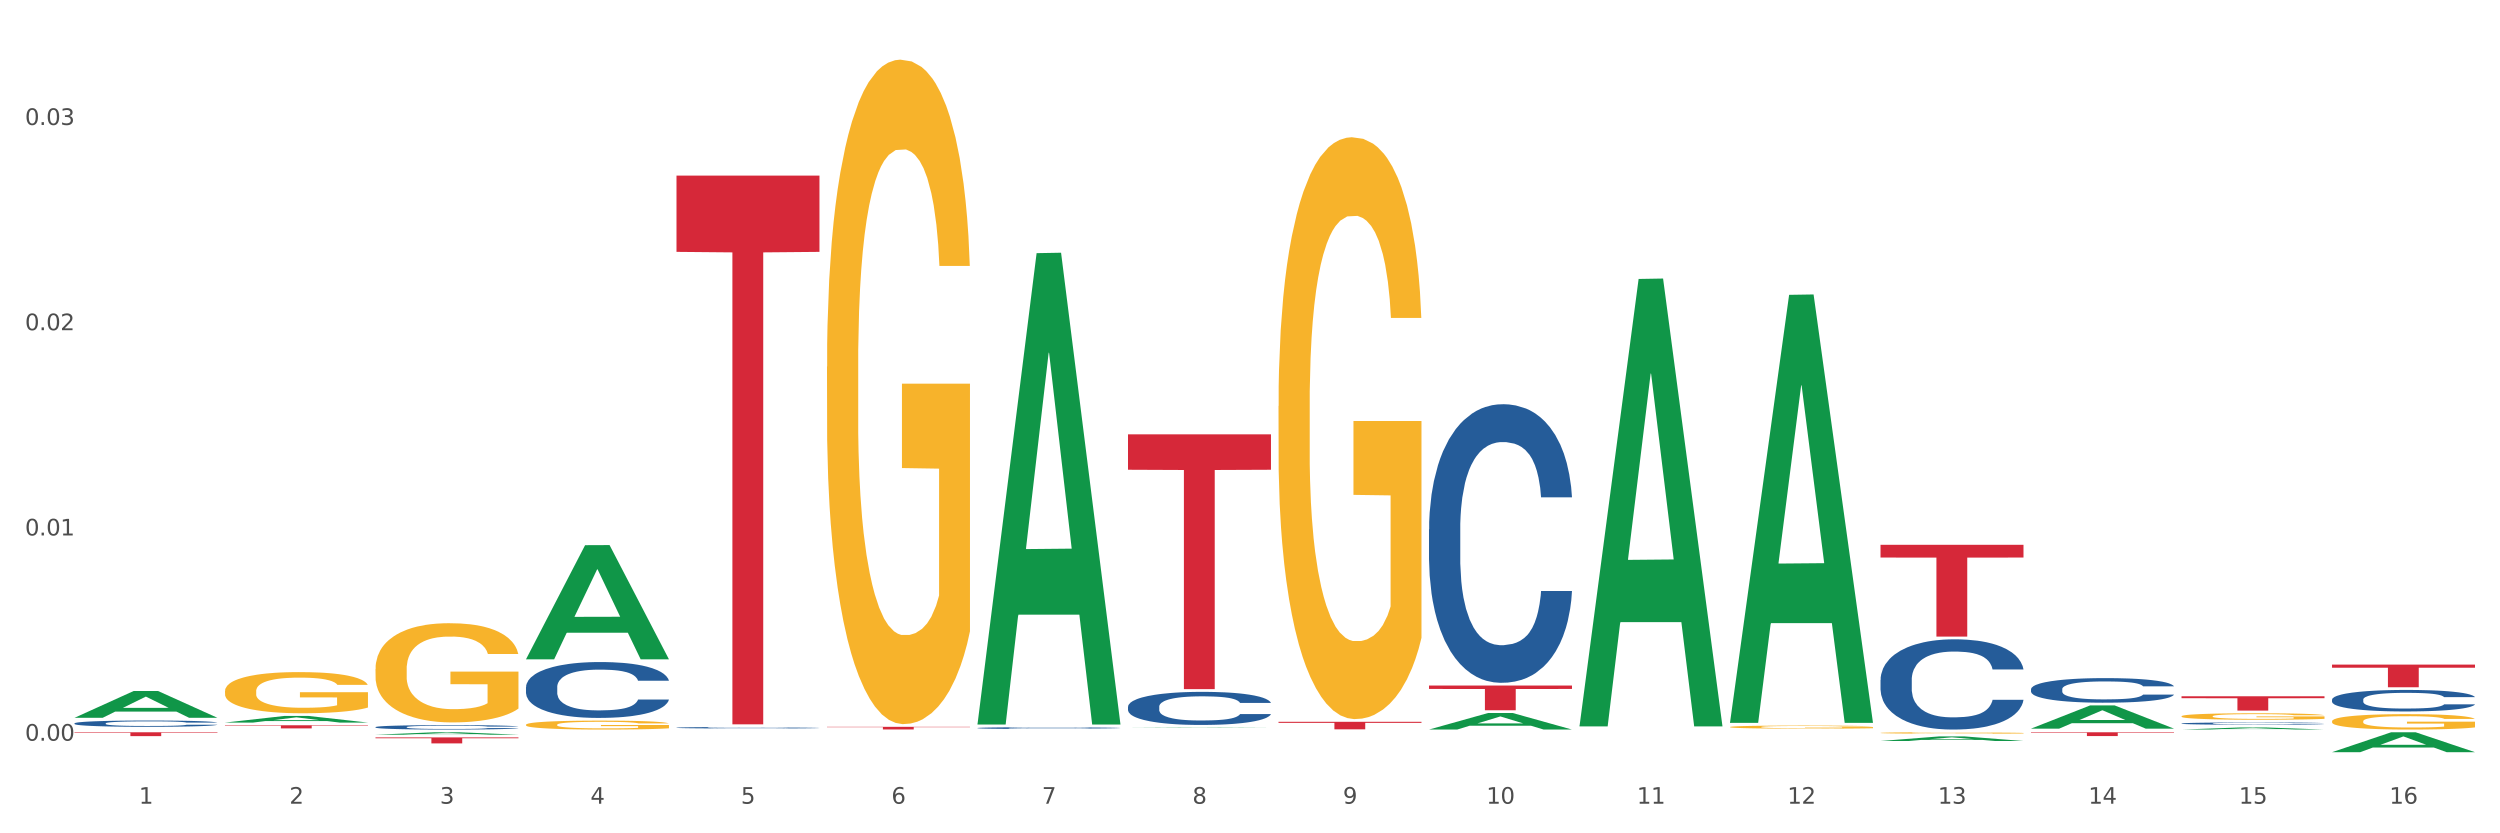<?xml version="1.0" encoding="utf-8" standalone="no"?>
<!DOCTYPE svg PUBLIC "-//W3C//DTD SVG 1.1//EN"
  "http://www.w3.org/Graphics/SVG/1.1/DTD/svg11.dtd">
<svg xmlns:xlink="http://www.w3.org/1999/xlink" width="1080pt" height="360pt" viewBox="0 0 1080 360" xmlns="http://www.w3.org/2000/svg" version="1.1">
 <rect x="0" y="0" width="1080" height="360" fill="#333333" stroke="none"/>
 <defs>
  <style type="text/css">*{stroke-linejoin: round; stroke-linecap: butt}</style>
 </defs>
 <g id="figure_1">
  <g id="patch_1">
   <path d="M 0 360 
L 1080 360 
L 1080 0 
L 0 0 
z
" style="fill: #ffffff; stroke: #ffffff; stroke-linejoin: miter"/>
  </g>
  <g id="axes_1">
   <g id="matplotlib.axis_1">
    <g id="xtick_1">
     <g id="text_1">
      <!-- 1 -->
      <g style="fill: #4d4d4d" transform="translate(60.004 347.204) scale(0.096 -0.096)">
       <defs>
        <path id="DejaVuSans-31" d="M 794 531 
L 1825 531 
L 1825 4091 
L 703 3866 
L 703 4441 
L 1819 4666 
L 2450 4666 
L 2450 531 
L 3481 531 
L 3481 0 
L 794 0 
L 794 531 
z
" transform="scale(0.016)"/>
       </defs>
       <use xlink:href="#DejaVuSans-31"/>
      </g>
     </g>
    </g>
    <g id="xtick_2">
     <g id="text_2">
      <!-- 2 -->
      <g style="fill: #4d4d4d" transform="translate(125.021 347.204) scale(0.096 -0.096)">
       <defs>
        <path id="DejaVuSans-32" d="M 1228 531 
L 3431 531 
L 3431 0 
L 469 0 
L 469 531 
Q 828 903 1448 1529 
Q 2069 2156 2228 2338 
Q 2531 2678 2651 2914 
Q 2772 3150 2772 3378 
Q 2772 3750 2511 3984 
Q 2250 4219 1831 4219 
Q 1534 4219 1204 4116 
Q 875 4013 500 3803 
L 500 4441 
Q 881 4594 1212 4672 
Q 1544 4750 1819 4750 
Q 2544 4750 2975 4387 
Q 3406 4025 3406 3419 
Q 3406 3131 3298 2873 
Q 3191 2616 2906 2266 
Q 2828 2175 2409 1742 
Q 1991 1309 1228 531 
z
" transform="scale(0.016)"/>
       </defs>
       <use xlink:href="#DejaVuSans-32"/>
      </g>
     </g>
    </g>
    <g id="xtick_3">
     <g id="text_3">
      <!-- 3 -->
      <g style="fill: #4d4d4d" transform="translate(190.039 347.204) scale(0.096 -0.096)">
       <defs>
        <path id="DejaVuSans-33" d="M 2597 2516 
Q 3050 2419 3304 2112 
Q 3559 1806 3559 1356 
Q 3559 666 3084 287 
Q 2609 -91 1734 -91 
Q 1441 -91 1130 -33 
Q 819 25 488 141 
L 488 750 
Q 750 597 1062 519 
Q 1375 441 1716 441 
Q 2309 441 2620 675 
Q 2931 909 2931 1356 
Q 2931 1769 2642 2001 
Q 2353 2234 1838 2234 
L 1294 2234 
L 1294 2753 
L 1863 2753 
Q 2328 2753 2575 2939 
Q 2822 3125 2822 3475 
Q 2822 3834 2567 4026 
Q 2313 4219 1838 4219 
Q 1578 4219 1281 4162 
Q 984 4106 628 3988 
L 628 4550 
Q 988 4650 1302 4700 
Q 1616 4750 1894 4750 
Q 2613 4750 3031 4423 
Q 3450 4097 3450 3541 
Q 3450 3153 3228 2886 
Q 3006 2619 2597 2516 
z
" transform="scale(0.016)"/>
       </defs>
       <use xlink:href="#DejaVuSans-33"/>
      </g>
     </g>
    </g>
    <g id="xtick_4">
     <g id="text_4">
      <!-- 4 -->
      <g style="fill: #4d4d4d" transform="translate(255.056 347.204) scale(0.096 -0.096)">
       <defs>
        <path id="DejaVuSans-34" d="M 2419 4116 
L 825 1625 
L 2419 1625 
L 2419 4116 
z
M 2253 4666 
L 3047 4666 
L 3047 1625 
L 3713 1625 
L 3713 1100 
L 3047 1100 
L 3047 0 
L 2419 0 
L 2419 1100 
L 313 1100 
L 313 1709 
L 2253 4666 
z
" transform="scale(0.016)"/>
       </defs>
       <use xlink:href="#DejaVuSans-34"/>
      </g>
     </g>
    </g>
    <g id="xtick_5">
     <g id="text_5">
      <!-- 5 -->
      <g style="fill: #4d4d4d" transform="translate(320.073 347.204) scale(0.096 -0.096)">
       <defs>
        <path id="DejaVuSans-35" d="M 691 4666 
L 3169 4666 
L 3169 4134 
L 1269 4134 
L 1269 2991 
Q 1406 3038 1543 3061 
Q 1681 3084 1819 3084 
Q 2600 3084 3056 2656 
Q 3513 2228 3513 1497 
Q 3513 744 3044 326 
Q 2575 -91 1722 -91 
Q 1428 -91 1123 -41 
Q 819 9 494 109 
L 494 744 
Q 775 591 1075 516 
Q 1375 441 1709 441 
Q 2250 441 2565 725 
Q 2881 1009 2881 1497 
Q 2881 1984 2565 2268 
Q 2250 2553 1709 2553 
Q 1456 2553 1204 2497 
Q 953 2441 691 2322 
L 691 4666 
z
" transform="scale(0.016)"/>
       </defs>
       <use xlink:href="#DejaVuSans-35"/>
      </g>
     </g>
    </g>
    <g id="xtick_6">
     <g id="text_6">
      <!-- 6 -->
      <g style="fill: #4d4d4d" transform="translate(385.09 347.204) scale(0.096 -0.096)">
       <defs>
        <path id="DejaVuSans-36" d="M 2113 2584 
Q 1688 2584 1439 2293 
Q 1191 2003 1191 1497 
Q 1191 994 1439 701 
Q 1688 409 2113 409 
Q 2538 409 2786 701 
Q 3034 994 3034 1497 
Q 3034 2003 2786 2293 
Q 2538 2584 2113 2584 
z
M 3366 4563 
L 3366 3988 
Q 3128 4100 2886 4159 
Q 2644 4219 2406 4219 
Q 1781 4219 1451 3797 
Q 1122 3375 1075 2522 
Q 1259 2794 1537 2939 
Q 1816 3084 2150 3084 
Q 2853 3084 3261 2657 
Q 3669 2231 3669 1497 
Q 3669 778 3244 343 
Q 2819 -91 2113 -91 
Q 1303 -91 875 529 
Q 447 1150 447 2328 
Q 447 3434 972 4092 
Q 1497 4750 2381 4750 
Q 2619 4750 2861 4703 
Q 3103 4656 3366 4563 
z
" transform="scale(0.016)"/>
       </defs>
       <use xlink:href="#DejaVuSans-36"/>
      </g>
     </g>
    </g>
    <g id="xtick_7">
     <g id="text_7">
      <!-- 7 -->
      <g style="fill: #4d4d4d" transform="translate(450.108 347.204) scale(0.096 -0.096)">
       <defs>
        <path id="DejaVuSans-37" d="M 525 4666 
L 3525 4666 
L 3525 4397 
L 1831 0 
L 1172 0 
L 2766 4134 
L 525 4134 
L 525 4666 
z
" transform="scale(0.016)"/>
       </defs>
       <use xlink:href="#DejaVuSans-37"/>
      </g>
     </g>
    </g>
    <g id="xtick_8">
     <g id="text_8">
      <!-- 8 -->
      <g style="fill: #4d4d4d" transform="translate(515.125 347.204) scale(0.096 -0.096)">
       <defs>
        <path id="DejaVuSans-38" d="M 2034 2216 
Q 1584 2216 1326 1975 
Q 1069 1734 1069 1313 
Q 1069 891 1326 650 
Q 1584 409 2034 409 
Q 2484 409 2743 651 
Q 3003 894 3003 1313 
Q 3003 1734 2745 1975 
Q 2488 2216 2034 2216 
z
M 1403 2484 
Q 997 2584 770 2862 
Q 544 3141 544 3541 
Q 544 4100 942 4425 
Q 1341 4750 2034 4750 
Q 2731 4750 3128 4425 
Q 3525 4100 3525 3541 
Q 3525 3141 3298 2862 
Q 3072 2584 2669 2484 
Q 3125 2378 3379 2068 
Q 3634 1759 3634 1313 
Q 3634 634 3220 271 
Q 2806 -91 2034 -91 
Q 1263 -91 848 271 
Q 434 634 434 1313 
Q 434 1759 690 2068 
Q 947 2378 1403 2484 
z
M 1172 3481 
Q 1172 3119 1398 2916 
Q 1625 2713 2034 2713 
Q 2441 2713 2670 2916 
Q 2900 3119 2900 3481 
Q 2900 3844 2670 4047 
Q 2441 4250 2034 4250 
Q 1625 4250 1398 4047 
Q 1172 3844 1172 3481 
z
" transform="scale(0.016)"/>
       </defs>
       <use xlink:href="#DejaVuSans-38"/>
      </g>
     </g>
    </g>
    <g id="xtick_9">
     <g id="text_9">
      <!-- 9 -->
      <g style="fill: #4d4d4d" transform="translate(580.142 347.204) scale(0.096 -0.096)">
       <defs>
        <path id="DejaVuSans-39" d="M 703 97 
L 703 672 
Q 941 559 1184 500 
Q 1428 441 1663 441 
Q 2288 441 2617 861 
Q 2947 1281 2994 2138 
Q 2813 1869 2534 1725 
Q 2256 1581 1919 1581 
Q 1219 1581 811 2004 
Q 403 2428 403 3163 
Q 403 3881 828 4315 
Q 1253 4750 1959 4750 
Q 2769 4750 3195 4129 
Q 3622 3509 3622 2328 
Q 3622 1225 3098 567 
Q 2575 -91 1691 -91 
Q 1453 -91 1209 -44 
Q 966 3 703 97 
z
M 1959 2075 
Q 2384 2075 2632 2365 
Q 2881 2656 2881 3163 
Q 2881 3666 2632 3958 
Q 2384 4250 1959 4250 
Q 1534 4250 1286 3958 
Q 1038 3666 1038 3163 
Q 1038 2656 1286 2365 
Q 1534 2075 1959 2075 
z
" transform="scale(0.016)"/>
       </defs>
       <use xlink:href="#DejaVuSans-39"/>
      </g>
     </g>
    </g>
    <g id="xtick_10">
     <g id="text_10">
      <!-- 10 -->
      <g style="fill: #4d4d4d" transform="translate(642.105 347.204) scale(0.096 -0.096)">
       <defs>
        <path id="DejaVuSans-30" d="M 2034 4250 
Q 1547 4250 1301 3770 
Q 1056 3291 1056 2328 
Q 1056 1369 1301 889 
Q 1547 409 2034 409 
Q 2525 409 2770 889 
Q 3016 1369 3016 2328 
Q 3016 3291 2770 3770 
Q 2525 4250 2034 4250 
z
M 2034 4750 
Q 2819 4750 3233 4129 
Q 3647 3509 3647 2328 
Q 3647 1150 3233 529 
Q 2819 -91 2034 -91 
Q 1250 -91 836 529 
Q 422 1150 422 2328 
Q 422 3509 836 4129 
Q 1250 4750 2034 4750 
z
" transform="scale(0.016)"/>
       </defs>
       <use xlink:href="#DejaVuSans-31"/>
       <use xlink:href="#DejaVuSans-30" transform="translate(63.623 0)"/>
      </g>
     </g>
    </g>
    <g id="xtick_11">
     <g id="text_11">
      <!-- 11 -->
      <g style="fill: #4d4d4d" transform="translate(707.123 347.204) scale(0.096 -0.096)">
       <use xlink:href="#DejaVuSans-31"/>
       <use xlink:href="#DejaVuSans-31" transform="translate(63.623 0)"/>
      </g>
     </g>
    </g>
    <g id="xtick_12">
     <g id="text_12">
      <!-- 12 -->
      <g style="fill: #4d4d4d" transform="translate(772.14 347.204) scale(0.096 -0.096)">
       <use xlink:href="#DejaVuSans-31"/>
       <use xlink:href="#DejaVuSans-32" transform="translate(63.623 0)"/>
      </g>
     </g>
    </g>
    <g id="xtick_13">
     <g id="text_13">
      <!-- 13 -->
      <g style="fill: #4d4d4d" transform="translate(837.157 347.204) scale(0.096 -0.096)">
       <use xlink:href="#DejaVuSans-31"/>
       <use xlink:href="#DejaVuSans-33" transform="translate(63.623 0)"/>
      </g>
     </g>
    </g>
    <g id="xtick_14">
     <g id="text_14">
      <!-- 14 -->
      <g style="fill: #4d4d4d" transform="translate(902.174 347.204) scale(0.096 -0.096)">
       <use xlink:href="#DejaVuSans-31"/>
       <use xlink:href="#DejaVuSans-34" transform="translate(63.623 0)"/>
      </g>
     </g>
    </g>
    <g id="xtick_15">
     <g id="text_15">
      <!-- 15 -->
      <g style="fill: #4d4d4d" transform="translate(967.192 347.204) scale(0.096 -0.096)">
       <use xlink:href="#DejaVuSans-31"/>
       <use xlink:href="#DejaVuSans-35" transform="translate(63.623 0)"/>
      </g>
     </g>
    </g>
    <g id="xtick_16">
     <g id="text_16">
      <!-- 16 -->
      <g style="fill: #4d4d4d" transform="translate(1032.209 347.204) scale(0.096 -0.096)">
       <use xlink:href="#DejaVuSans-31"/>
       <use xlink:href="#DejaVuSans-36" transform="translate(63.623 0)"/>
      </g>
     </g>
    </g>
    <g id="xtick_17"/>
    <g id="xtick_18"/>
    <g id="xtick_19"/>
    <g id="xtick_20"/>
    <g id="xtick_21"/>
    <g id="xtick_22"/>
    <g id="xtick_23"/>
    <g id="xtick_24"/>
    <g id="xtick_25"/>
    <g id="xtick_26"/>
    <g id="xtick_27"/>
    <g id="xtick_28"/>
    <g id="xtick_29"/>
    <g id="xtick_30"/>
    <g id="xtick_31"/>
   </g>
   <g id="matplotlib.axis_2">
    <g id="ytick_1">
     <g id="text_17">
      <!-- 0.00 -->
      <g style="fill: #4d4d4d" transform="translate(10.8 319.98) scale(0.096 -0.096)">
       <defs>
        <path id="DejaVuSans-2e" d="M 684 794 
L 1344 794 
L 1344 0 
L 684 0 
L 684 794 
z
" transform="scale(0.016)"/>
       </defs>
       <use xlink:href="#DejaVuSans-30"/>
       <use xlink:href="#DejaVuSans-2e" transform="translate(63.623 0)"/>
       <use xlink:href="#DejaVuSans-30" transform="translate(95.41 0)"/>
       <use xlink:href="#DejaVuSans-30" transform="translate(159.033 0)"/>
      </g>
     </g>
    </g>
    <g id="ytick_2">
     <g id="text_18">
      <!-- 0.01 -->
      <g style="fill: #4d4d4d" transform="translate(10.8 231.316) scale(0.096 -0.096)">
       <use xlink:href="#DejaVuSans-30"/>
       <use xlink:href="#DejaVuSans-2e" transform="translate(63.623 0)"/>
       <use xlink:href="#DejaVuSans-30" transform="translate(95.41 0)"/>
       <use xlink:href="#DejaVuSans-31" transform="translate(159.033 0)"/>
      </g>
     </g>
    </g>
    <g id="ytick_3">
     <g id="text_19">
      <!-- 0.02 -->
      <g style="fill: #4d4d4d" transform="translate(10.8 142.652) scale(0.096 -0.096)">
       <use xlink:href="#DejaVuSans-30"/>
       <use xlink:href="#DejaVuSans-2e" transform="translate(63.623 0)"/>
       <use xlink:href="#DejaVuSans-30" transform="translate(95.41 0)"/>
       <use xlink:href="#DejaVuSans-32" transform="translate(159.033 0)"/>
      </g>
     </g>
    </g>
    <g id="ytick_4">
     <g id="text_20">
      <!-- 0.03 -->
      <g style="fill: #4d4d4d" transform="translate(10.8 53.988) scale(0.096 -0.096)">
       <use xlink:href="#DejaVuSans-30"/>
       <use xlink:href="#DejaVuSans-2e" transform="translate(63.623 0)"/>
       <use xlink:href="#DejaVuSans-30" transform="translate(95.41 0)"/>
       <use xlink:href="#DejaVuSans-33" transform="translate(159.033 0)"/>
      </g>
     </g>
    </g>
    <g id="ytick_5"/>
    <g id="ytick_6"/>
    <g id="ytick_7"/>
   </g>
   <g id="PolyCollection_1">
    <path d="M 32.175 310.08 
L 32.239 310.069 
L 57.709 298.526 
L 68.28 298.515 
L 93.941 310.102 
L 81.715 310.102 
L 76.176 307.404 
L 49.877 307.404 
L 49.686 307.447 
L 44.337 310.102 
L 32.175 310.102 
L 32.175 310.08 
L 53.188 305.793 
L 72.864 305.783 
L 63.122 300.985 
L 62.995 300.963 
L 62.867 300.995 
L 53.125 305.783 
L 53.188 305.793 
L 32.175 310.08 
z
" clip-path="url(#p2169d39c0c)" style="fill: #109648"/>
    <path d="M 1007.434 287.094 
L 1069.2 287.094 
L 1069.2 288.456 
L 1044.903 288.465 
L 1044.903 296.89 
L 1031.584 296.89 
L 1031.584 288.465 
L 1007.434 288.456 
L 1007.434 287.104 
L 1007.434 287.094 
z
" clip-path="url(#p2169d39c0c)" style="fill: #d62839"/>
    <path d="M 942.416 300.774 
L 1004.183 300.774 
L 1004.183 301.634 
L 979.886 301.64 
L 979.886 306.968 
L 966.567 306.968 
L 966.567 301.64 
L 942.416 301.634 
L 942.416 300.779 
L 942.416 300.774 
z
" clip-path="url(#p2169d39c0c)" style="fill: #d62839"/>
    <path d="M 877.399 316.333 
L 939.166 316.333 
L 939.166 316.561 
L 914.869 316.563 
L 914.869 317.973 
L 901.549 317.973 
L 901.549 316.563 
L 877.399 316.561 
L 877.399 316.335 
L 877.399 316.333 
z
" clip-path="url(#p2169d39c0c)" style="fill: #d62839"/>
    <path d="M 812.382 235.346 
L 874.148 235.346 
L 874.148 240.859 
L 849.852 240.896 
L 849.852 275.018 
L 836.532 275.018 
L 836.532 240.896 
L 812.382 240.859 
L 812.382 235.383 
L 812.382 235.346 
z
" clip-path="url(#p2169d39c0c)" style="fill: #d62839"/>
    <path d="M 617.33 296.144 
L 679.097 296.144 
L 679.097 297.631 
L 654.8 297.641 
L 654.8 306.845 
L 641.481 306.845 
L 641.481 297.641 
L 617.33 297.631 
L 617.33 296.154 
L 617.33 296.144 
z
" clip-path="url(#p2169d39c0c)" style="fill: #d62839"/>
    <path d="M 552.313 311.823 
L 614.079 311.823 
L 614.079 312.275 
L 589.783 312.278 
L 589.783 315.077 
L 576.463 315.077 
L 576.463 312.278 
L 552.313 312.275 
L 552.313 311.826 
L 552.313 311.823 
z
" clip-path="url(#p2169d39c0c)" style="fill: #d62839"/>
    <path d="M 487.296 187.634 
L 549.062 187.634 
L 549.062 202.932 
L 524.765 203.036 
L 524.765 297.719 
L 511.446 297.719 
L 511.446 203.036 
L 487.296 202.932 
L 487.296 187.738 
L 487.296 187.634 
z
" clip-path="url(#p2169d39c0c)" style="fill: #d62839"/>
    <path d="M 357.261 313.99 
L 419.028 313.99 
L 419.028 314.148 
L 394.731 314.149 
L 394.731 315.127 
L 381.412 315.127 
L 381.412 314.149 
L 357.261 314.148 
L 357.261 313.991 
L 357.261 313.99 
z
" clip-path="url(#p2169d39c0c)" style="fill: #d62839"/>
    <path d="M 292.244 75.864 
L 354.01 75.864 
L 354.01 108.806 
L 329.714 109.029 
L 329.714 312.913 
L 316.394 312.913 
L 316.394 109.029 
L 292.244 108.806 
L 292.244 76.087 
L 292.244 75.864 
z
" clip-path="url(#p2169d39c0c)" style="fill: #d62839"/>
    <path d="M 162.209 318.557 
L 223.976 318.557 
L 223.976 318.917 
L 199.679 318.92 
L 199.679 321.15 
L 186.36 321.15 
L 186.36 318.92 
L 162.209 318.917 
L 162.209 318.559 
L 162.209 318.557 
z
" clip-path="url(#p2169d39c0c)" style="fill: #d62839"/>
    <path d="M 97.192 313.316 
L 158.959 313.316 
L 158.959 313.504 
L 134.662 313.505 
L 134.662 314.668 
L 121.343 314.668 
L 121.343 313.505 
L 97.192 313.504 
L 97.192 313.317 
L 97.192 313.316 
z
" clip-path="url(#p2169d39c0c)" style="fill: #d62839"/>
    <path d="M 1007.434 302.229 
L 1007.507 302.221 
L 1007.507 301.983 
L 1007.726 301.66 
L 1008.529 301.066 
L 1009.551 300.616 
L 1011.303 300.09 
L 1012.252 299.869 
L 1013.493 299.623 
L 1016.049 299.224 
L 1018.969 298.884 
L 1021.013 298.697 
L 1022.547 298.578 
L 1025.978 298.366 
L 1027.949 298.273 
L 1029.994 298.196 
L 1031.746 298.145 
L 1034.666 298.086 
L 1037.003 298.06 
L 1039.704 298.052 
L 1041.967 298.06 
L 1044.961 298.094 
L 1049.341 298.196 
L 1051.021 298.256 
L 1053.284 298.357 
L 1055.62 298.493 
L 1057.518 298.629 
L 1059.709 298.824 
L 1061.972 299.079 
L 1064.162 299.402 
L 1065.696 299.699 
L 1066.937 300.013 
L 1068.032 300.395 
L 1068.835 300.811 
L 1069.2 301.159 
L 1055.839 301.159 
L 1055.474 300.845 
L 1054.744 300.506 
L 1054.014 300.276 
L 1053.211 300.09 
L 1051.97 299.877 
L 1050.875 299.741 
L 1049.049 299.58 
L 1047.37 299.478 
L 1045.983 299.419 
L 1044.304 299.368 
L 1040.726 299.317 
L 1038.171 299.317 
L 1036.565 299.334 
L 1034.593 299.376 
L 1032.914 299.436 
L 1030.943 299.538 
L 1029.41 299.648 
L 1027.876 299.792 
L 1027 299.894 
L 1025.686 300.081 
L 1024.81 300.234 
L 1023.642 300.497 
L 1022.985 300.684 
L 1021.817 301.168 
L 1021.306 301.524 
L 1021.086 301.771 
L 1020.94 302.042 
L 1020.94 303.367 
L 1021.379 303.961 
L 1021.744 304.216 
L 1022.328 304.505 
L 1023.423 304.878 
L 1025.029 305.243 
L 1026.708 305.507 
L 1028.095 305.668 
L 1029.41 305.787 
L 1030.724 305.88 
L 1032.33 305.965 
L 1033.644 306.016 
L 1035.615 306.067 
L 1037.952 306.092 
L 1039.777 306.092 
L 1043.501 306.05 
L 1045.18 306.008 
L 1046.786 305.948 
L 1048.538 305.855 
L 1049.925 305.753 
L 1050.728 305.676 
L 1052.043 305.515 
L 1053.065 305.345 
L 1053.941 305.15 
L 1054.525 304.98 
L 1055.182 304.725 
L 1055.693 304.437 
L 1055.839 304.284 
L 1069.2 304.284 
L 1068.908 304.59 
L 1068.397 304.887 
L 1067.375 305.286 
L 1066.572 305.515 
L 1065.33 305.795 
L 1064.016 306.033 
L 1062.191 306.296 
L 1060.512 306.491 
L 1058.76 306.661 
L 1056.861 306.814 
L 1053.43 307.026 
L 1052.189 307.086 
L 1049.56 307.188 
L 1047.516 307.247 
L 1044.523 307.307 
L 1041.456 307.341 
L 1038.244 307.349 
L 1035.396 307.332 
L 1032.257 307.281 
L 1030.286 307.23 
L 1028.095 307.154 
L 1025.54 307.035 
L 1023.131 306.891 
L 1020.867 306.721 
L 1018.75 306.525 
L 1016.779 306.305 
L 1014.224 305.94 
L 1012.325 305.583 
L 1010.938 305.252 
L 1009.989 304.972 
L 1009.04 304.615 
L 1008.529 304.369 
L 1007.726 303.774 
L 1007.434 303.223 
L 1007.434 302.229 
z
" clip-path="url(#p2169d39c0c)" style="fill: #255c99"/>
    <path d="M 942.416 312.542 
L 942.489 312.541 
L 942.489 312.516 
L 942.708 312.481 
L 943.512 312.418 
L 944.534 312.37 
L 946.286 312.313 
L 947.235 312.29 
L 948.476 312.264 
L 951.032 312.221 
L 953.952 312.185 
L 955.996 312.165 
L 957.529 312.152 
L 960.961 312.129 
L 962.932 312.119 
L 964.976 312.111 
L 966.729 312.106 
L 969.649 312.099 
L 971.985 312.097 
L 974.687 312.096 
L 976.95 312.097 
L 979.943 312.1 
L 984.324 312.111 
L 986.003 312.118 
L 988.267 312.128 
L 990.603 312.143 
L 992.501 312.157 
L 994.691 312.178 
L 996.955 312.206 
L 999.145 312.24 
L 1000.678 312.272 
L 1001.919 312.305 
L 1003.015 312.346 
L 1003.818 312.391 
L 1004.183 312.428 
L 990.822 312.428 
L 990.457 312.394 
L 989.727 312.358 
L 988.997 312.333 
L 988.194 312.313 
L 986.952 312.291 
L 985.857 312.276 
L 984.032 312.259 
L 982.353 312.248 
L 980.966 312.242 
L 979.286 312.236 
L 975.709 312.231 
L 973.154 312.231 
L 971.547 312.233 
L 969.576 312.237 
L 967.897 312.244 
L 965.926 312.254 
L 964.392 312.266 
L 962.859 312.282 
L 961.983 312.293 
L 960.669 312.313 
L 959.793 312.329 
L 958.625 312.357 
L 957.967 312.377 
L 956.799 312.429 
L 956.288 312.467 
L 956.069 312.493 
L 955.923 312.522 
L 955.923 312.663 
L 956.361 312.727 
L 956.726 312.754 
L 957.31 312.785 
L 958.406 312.825 
L 960.012 312.864 
L 961.691 312.892 
L 963.078 312.909 
L 964.392 312.922 
L 965.707 312.932 
L 967.313 312.941 
L 968.627 312.946 
L 970.598 312.952 
L 972.935 312.955 
L 974.76 312.955 
L 978.483 312.95 
L 980.163 312.946 
L 981.769 312.939 
L 983.521 312.929 
L 984.908 312.918 
L 985.711 312.91 
L 987.025 312.893 
L 988.048 312.875 
L 988.924 312.854 
L 989.508 312.836 
L 990.165 312.809 
L 990.676 312.778 
L 990.822 312.761 
L 1004.183 312.761 
L 1003.891 312.794 
L 1003.38 312.826 
L 1002.358 312.868 
L 1001.554 312.893 
L 1000.313 312.923 
L 998.999 312.948 
L 997.174 312.976 
L 995.495 312.997 
L 993.742 313.015 
L 991.844 313.032 
L 988.413 313.054 
L 987.171 313.061 
L 984.543 313.072 
L 982.499 313.078 
L 979.505 313.084 
L 976.439 313.088 
L 973.227 313.089 
L 970.379 313.087 
L 967.24 313.082 
L 965.268 313.076 
L 963.078 313.068 
L 960.523 313.055 
L 958.114 313.04 
L 955.85 313.022 
L 953.733 313.001 
L 951.762 312.977 
L 949.206 312.938 
L 947.308 312.9 
L 945.921 312.865 
L 944.972 312.835 
L 944.023 312.797 
L 943.512 312.771 
L 942.708 312.707 
L 942.416 312.648 
L 942.416 312.542 
z
" clip-path="url(#p2169d39c0c)" style="fill: #255c99"/>
    <path d="M 877.399 297.716 
L 877.472 297.706 
L 877.472 297.435 
L 877.691 297.066 
L 878.494 296.387 
L 879.516 295.872 
L 881.269 295.271 
L 882.218 295.019 
L 883.459 294.737 
L 886.014 294.281 
L 888.935 293.893 
L 890.979 293.679 
L 892.512 293.544 
L 895.944 293.301 
L 897.915 293.194 
L 899.959 293.107 
L 901.711 293.049 
L 904.632 292.981 
L 906.968 292.952 
L 909.67 292.942 
L 911.933 292.952 
L 914.926 292.99 
L 919.307 293.107 
L 920.986 293.175 
L 923.249 293.291 
L 925.586 293.446 
L 927.484 293.602 
L 929.674 293.825 
L 931.938 294.116 
L 934.128 294.485 
L 935.661 294.824 
L 936.902 295.183 
L 937.997 295.62 
L 938.8 296.096 
L 939.166 296.494 
L 925.805 296.494 
L 925.44 296.134 
L 924.71 295.746 
L 923.979 295.484 
L 923.176 295.271 
L 921.935 295.028 
L 920.84 294.873 
L 919.015 294.689 
L 917.336 294.572 
L 915.948 294.504 
L 914.269 294.446 
L 910.692 294.388 
L 908.136 294.388 
L 906.53 294.407 
L 904.559 294.456 
L 902.88 294.524 
L 900.908 294.64 
L 899.375 294.766 
L 897.842 294.931 
L 896.966 295.048 
L 895.652 295.261 
L 894.775 295.436 
L 893.607 295.737 
L 892.95 295.95 
L 891.782 296.503 
L 891.271 296.911 
L 891.052 297.192 
L 890.906 297.503 
L 890.906 299.017 
L 891.344 299.696 
L 891.709 299.987 
L 892.293 300.317 
L 893.388 300.744 
L 894.995 301.161 
L 896.674 301.462 
L 898.061 301.646 
L 899.375 301.782 
L 900.689 301.889 
L 902.296 301.986 
L 903.61 302.044 
L 905.581 302.102 
L 907.917 302.131 
L 909.743 302.131 
L 913.466 302.083 
L 915.145 302.034 
L 916.751 301.967 
L 918.504 301.86 
L 919.891 301.743 
L 920.694 301.656 
L 922.008 301.472 
L 923.03 301.278 
L 923.906 301.054 
L 924.491 300.86 
L 925.148 300.569 
L 925.659 300.239 
L 925.805 300.065 
L 939.166 300.065 
L 938.873 300.414 
L 938.362 300.754 
L 937.34 301.21 
L 936.537 301.472 
L 935.296 301.792 
L 933.982 302.064 
L 932.157 302.364 
L 930.477 302.588 
L 928.725 302.782 
L 926.827 302.956 
L 923.395 303.199 
L 922.154 303.267 
L 919.526 303.383 
L 917.482 303.451 
L 914.488 303.519 
L 911.422 303.558 
L 908.209 303.568 
L 905.362 303.548 
L 902.223 303.49 
L 900.251 303.432 
L 898.061 303.344 
L 895.506 303.209 
L 893.096 303.044 
L 890.833 302.85 
L 888.716 302.626 
L 886.744 302.374 
L 884.189 301.957 
L 882.291 301.549 
L 880.904 301.171 
L 879.954 300.851 
L 879.005 300.443 
L 878.494 300.162 
L 877.691 299.482 
L 877.399 298.852 
L 877.399 297.716 
z
" clip-path="url(#p2169d39c0c)" style="fill: #255c99"/>
    <path d="M 812.382 293.699 
L 812.455 293.664 
L 812.455 292.667 
L 812.674 291.313 
L 813.477 288.821 
L 814.499 286.934 
L 816.251 284.726 
L 817.201 283.8 
L 818.442 282.767 
L 820.997 281.094 
L 823.917 279.67 
L 825.962 278.886 
L 827.495 278.388 
L 830.926 277.497 
L 832.898 277.106 
L 834.942 276.785 
L 836.694 276.572 
L 839.615 276.322 
L 841.951 276.216 
L 844.652 276.18 
L 846.916 276.216 
L 849.909 276.358 
L 854.29 276.785 
L 855.969 277.035 
L 858.232 277.462 
L 860.568 278.032 
L 862.467 278.601 
L 864.657 279.42 
L 866.92 280.489 
L 869.111 281.842 
L 870.644 283.088 
L 871.885 284.405 
L 872.98 286.008 
L 873.783 287.753 
L 874.148 289.213 
L 860.787 289.213 
L 860.422 287.895 
L 859.692 286.471 
L 858.962 285.509 
L 858.159 284.726 
L 856.918 283.836 
L 855.823 283.266 
L 853.998 282.589 
L 852.318 282.162 
L 850.931 281.913 
L 849.252 281.699 
L 845.674 281.486 
L 843.119 281.486 
L 841.513 281.557 
L 839.542 281.735 
L 837.862 281.984 
L 835.891 282.411 
L 834.358 282.874 
L 832.825 283.48 
L 831.949 283.907 
L 830.634 284.69 
L 829.758 285.331 
L 828.59 286.435 
L 827.933 287.218 
L 826.765 289.248 
L 826.254 290.744 
L 826.035 291.776 
L 825.889 292.916 
L 825.889 298.471 
L 826.327 300.963 
L 826.692 302.031 
L 827.276 303.242 
L 828.371 304.809 
L 829.977 306.34 
L 831.657 307.444 
L 833.044 308.12 
L 834.358 308.619 
L 835.672 309.011 
L 837.278 309.367 
L 838.592 309.58 
L 840.564 309.794 
L 842.9 309.901 
L 844.725 309.901 
L 848.449 309.723 
L 850.128 309.545 
L 851.734 309.296 
L 853.486 308.904 
L 854.874 308.477 
L 855.677 308.156 
L 856.991 307.48 
L 858.013 306.767 
L 858.889 305.948 
L 859.473 305.236 
L 860.13 304.168 
L 860.641 302.957 
L 860.787 302.316 
L 874.148 302.316 
L 873.856 303.598 
L 873.345 304.845 
L 872.323 306.518 
L 871.52 307.48 
L 870.279 308.655 
L 868.965 309.652 
L 867.139 310.755 
L 865.46 311.574 
L 863.708 312.287 
L 861.81 312.928 
L 858.378 313.818 
L 857.137 314.067 
L 854.509 314.494 
L 852.464 314.744 
L 849.471 314.993 
L 846.405 315.135 
L 843.192 315.171 
L 840.345 315.1 
L 837.205 314.886 
L 835.234 314.672 
L 833.044 314.352 
L 830.488 313.853 
L 828.079 313.248 
L 825.816 312.536 
L 823.698 311.717 
L 821.727 310.791 
L 819.172 309.26 
L 817.274 307.764 
L 815.886 306.376 
L 814.937 305.201 
L 813.988 303.705 
L 813.477 302.672 
L 812.674 300.18 
L 812.382 297.865 
L 812.382 293.699 
z
" clip-path="url(#p2169d39c0c)" style="fill: #255c99"/>
    <path d="M 617.33 228.697 
L 617.403 228.587 
L 617.403 225.509 
L 617.622 221.332 
L 618.425 213.637 
L 619.447 207.811 
L 621.2 200.996 
L 622.149 198.138 
L 623.39 194.95 
L 625.945 189.783 
L 628.866 185.386 
L 630.91 182.968 
L 632.443 181.429 
L 635.875 178.681 
L 637.846 177.472 
L 639.89 176.482 
L 641.642 175.823 
L 644.563 175.053 
L 646.899 174.723 
L 649.601 174.614 
L 651.864 174.723 
L 654.857 175.163 
L 659.238 176.482 
L 660.917 177.252 
L 663.18 178.571 
L 665.517 180.33 
L 667.415 182.088 
L 669.605 184.617 
L 671.869 187.914 
L 674.059 192.092 
L 675.592 195.939 
L 676.833 200.006 
L 677.928 204.953 
L 678.732 210.339 
L 679.097 214.846 
L 665.736 214.846 
L 665.371 210.779 
L 664.641 206.382 
L 663.91 203.414 
L 663.107 200.996 
L 661.866 198.247 
L 660.771 196.489 
L 658.946 194.4 
L 657.267 193.081 
L 655.879 192.311 
L 654.2 191.652 
L 650.623 190.992 
L 648.067 190.992 
L 646.461 191.212 
L 644.49 191.762 
L 642.811 192.531 
L 640.839 193.85 
L 639.306 195.279 
L 637.773 197.148 
L 636.897 198.467 
L 635.583 200.886 
L 634.707 202.864 
L 633.538 206.272 
L 632.881 208.69 
L 631.713 214.956 
L 631.202 219.573 
L 630.983 222.761 
L 630.837 226.278 
L 630.837 243.427 
L 631.275 251.121 
L 631.64 254.419 
L 632.224 258.157 
L 633.319 262.993 
L 634.926 267.72 
L 636.605 271.128 
L 637.992 273.216 
L 639.306 274.755 
L 640.62 275.965 
L 642.227 277.064 
L 643.541 277.723 
L 645.512 278.383 
L 647.848 278.713 
L 649.674 278.713 
L 653.397 278.163 
L 655.076 277.613 
L 656.683 276.844 
L 658.435 275.635 
L 659.822 274.316 
L 660.625 273.326 
L 661.939 271.238 
L 662.961 269.039 
L 663.837 266.511 
L 664.422 264.312 
L 665.079 261.015 
L 665.59 257.277 
L 665.736 255.299 
L 679.097 255.299 
L 678.805 259.256 
L 678.293 263.103 
L 677.271 268.27 
L 676.468 271.238 
L 675.227 274.865 
L 673.913 277.943 
L 672.088 281.351 
L 670.408 283.879 
L 668.656 286.078 
L 666.758 288.056 
L 663.326 290.804 
L 662.085 291.574 
L 659.457 292.893 
L 657.413 293.663 
L 654.419 294.432 
L 651.353 294.872 
L 648.14 294.982 
L 645.293 294.762 
L 642.154 294.102 
L 640.182 293.443 
L 637.992 292.453 
L 635.437 290.914 
L 633.027 289.046 
L 630.764 286.847 
L 628.647 284.319 
L 626.675 281.461 
L 624.12 276.734 
L 622.222 272.117 
L 620.835 267.83 
L 619.886 264.203 
L 618.936 259.586 
L 618.425 256.398 
L 617.622 248.703 
L 617.33 241.558 
L 617.33 228.697 
z
" clip-path="url(#p2169d39c0c)" style="fill: #255c99"/>
    <path d="M 487.296 305.306 
L 487.369 305.293 
L 487.369 304.927 
L 487.588 304.431 
L 488.391 303.517 
L 489.413 302.825 
L 491.165 302.015 
L 492.114 301.676 
L 493.356 301.297 
L 495.911 300.683 
L 498.831 300.161 
L 500.876 299.874 
L 502.409 299.691 
L 505.84 299.365 
L 507.811 299.221 
L 509.856 299.103 
L 511.608 299.025 
L 514.528 298.934 
L 516.865 298.895 
L 519.566 298.881 
L 521.829 298.895 
L 524.823 298.947 
L 529.203 299.103 
L 530.883 299.195 
L 533.146 299.352 
L 535.482 299.56 
L 537.38 299.769 
L 539.571 300.07 
L 541.834 300.461 
L 544.024 300.958 
L 545.558 301.415 
L 546.799 301.898 
L 547.894 302.485 
L 548.697 303.125 
L 549.062 303.66 
L 535.701 303.66 
L 535.336 303.177 
L 534.606 302.655 
L 533.876 302.302 
L 533.073 302.015 
L 531.832 301.689 
L 530.737 301.48 
L 528.911 301.232 
L 527.232 301.075 
L 525.845 300.984 
L 524.166 300.905 
L 520.588 300.827 
L 518.033 300.827 
L 516.427 300.853 
L 514.455 300.918 
L 512.776 301.01 
L 510.805 301.166 
L 509.272 301.336 
L 507.738 301.558 
L 506.862 301.715 
L 505.548 302.002 
L 504.672 302.237 
L 503.504 302.642 
L 502.847 302.929 
L 501.679 303.673 
L 501.168 304.222 
L 500.949 304.601 
L 500.803 305.018 
L 500.803 307.055 
L 501.241 307.969 
L 501.606 308.361 
L 502.19 308.805 
L 503.285 309.379 
L 504.891 309.941 
L 506.57 310.346 
L 507.957 310.594 
L 509.272 310.777 
L 510.586 310.92 
L 512.192 311.051 
L 513.506 311.129 
L 515.478 311.207 
L 517.814 311.247 
L 519.639 311.247 
L 523.363 311.181 
L 525.042 311.116 
L 526.648 311.025 
L 528.4 310.881 
L 529.787 310.724 
L 530.591 310.607 
L 531.905 310.359 
L 532.927 310.098 
L 533.803 309.797 
L 534.387 309.536 
L 535.044 309.144 
L 535.555 308.7 
L 535.701 308.465 
L 549.062 308.465 
L 548.77 308.936 
L 548.259 309.393 
L 547.237 310.006 
L 546.434 310.359 
L 545.193 310.79 
L 543.878 311.155 
L 542.053 311.56 
L 540.374 311.86 
L 538.622 312.121 
L 536.723 312.357 
L 533.292 312.683 
L 532.051 312.774 
L 529.422 312.931 
L 527.378 313.022 
L 524.385 313.114 
L 521.318 313.166 
L 518.106 313.179 
L 515.258 313.153 
L 512.119 313.075 
L 510.148 312.996 
L 507.957 312.879 
L 505.402 312.696 
L 502.993 312.474 
L 500.73 312.213 
L 498.612 311.913 
L 496.641 311.573 
L 494.086 311.012 
L 492.187 310.463 
L 490.8 309.954 
L 489.851 309.523 
L 488.902 308.975 
L 488.391 308.596 
L 487.588 307.682 
L 487.296 306.833 
L 487.296 305.306 
z
" clip-path="url(#p2169d39c0c)" style="fill: #255c99"/>
    <path d="M 422.278 314.5 
L 422.351 314.499 
L 422.351 314.479 
L 422.57 314.452 
L 423.374 314.402 
L 424.396 314.365 
L 426.148 314.32 
L 427.097 314.302 
L 428.338 314.281 
L 430.894 314.248 
L 433.814 314.219 
L 435.858 314.204 
L 437.391 314.194 
L 440.823 314.176 
L 442.794 314.168 
L 444.839 314.162 
L 446.591 314.157 
L 449.511 314.152 
L 451.847 314.15 
L 454.549 314.15 
L 456.812 314.15 
L 459.806 314.153 
L 464.186 314.162 
L 465.865 314.167 
L 468.129 314.175 
L 470.465 314.187 
L 472.363 314.198 
L 474.554 314.214 
L 476.817 314.236 
L 479.007 314.263 
L 480.54 314.288 
L 481.782 314.314 
L 482.877 314.346 
L 483.68 314.381 
L 484.045 314.41 
L 470.684 314.41 
L 470.319 314.384 
L 469.589 314.355 
L 468.859 314.336 
L 468.056 314.32 
L 466.814 314.303 
L 465.719 314.291 
L 463.894 314.278 
L 462.215 314.269 
L 460.828 314.264 
L 459.148 314.26 
L 455.571 314.256 
L 453.016 314.256 
L 451.409 314.257 
L 449.438 314.261 
L 447.759 314.266 
L 445.788 314.274 
L 444.254 314.283 
L 442.721 314.296 
L 441.845 314.304 
L 440.531 314.32 
L 439.655 314.333 
L 438.487 314.355 
L 437.83 314.37 
L 436.661 314.411 
L 436.15 314.441 
L 435.931 314.461 
L 435.785 314.484 
L 435.785 314.595 
L 436.223 314.645 
L 436.588 314.666 
L 437.172 314.691 
L 438.268 314.722 
L 439.874 314.752 
L 441.553 314.775 
L 442.94 314.788 
L 444.254 314.798 
L 445.569 314.806 
L 447.175 314.813 
L 448.489 314.817 
L 450.46 314.821 
L 452.797 314.824 
L 454.622 314.824 
L 458.345 314.82 
L 460.025 314.817 
L 461.631 314.812 
L 463.383 314.804 
L 464.77 314.795 
L 465.573 314.789 
L 466.887 314.775 
L 467.91 314.761 
L 468.786 314.745 
L 469.37 314.73 
L 470.027 314.709 
L 470.538 314.685 
L 470.684 314.672 
L 484.045 314.672 
L 483.753 314.698 
L 483.242 314.723 
L 482.22 314.756 
L 481.416 314.775 
L 480.175 314.799 
L 478.861 314.819 
L 477.036 314.841 
L 475.357 314.857 
L 473.604 314.871 
L 471.706 314.884 
L 468.275 314.902 
L 467.034 314.907 
L 464.405 314.915 
L 462.361 314.92 
L 459.367 314.925 
L 456.301 314.928 
L 453.089 314.929 
L 450.241 314.928 
L 447.102 314.923 
L 445.131 314.919 
L 442.94 314.913 
L 440.385 314.903 
L 437.976 314.891 
L 435.712 314.876 
L 433.595 314.86 
L 431.624 314.841 
L 429.068 314.811 
L 427.17 314.781 
L 425.783 314.753 
L 424.834 314.73 
L 423.885 314.7 
L 423.374 314.679 
L 422.57 314.629 
L 422.278 314.583 
L 422.278 314.5 
z
" clip-path="url(#p2169d39c0c)" style="fill: #255c99"/>
    <path d="M 292.244 314.36 
L 292.317 314.359 
L 292.317 314.343 
L 292.536 314.321 
L 293.339 314.28 
L 294.361 314.25 
L 296.113 314.214 
L 297.063 314.199 
L 298.304 314.182 
L 300.859 314.155 
L 303.78 314.132 
L 305.824 314.119 
L 307.357 314.111 
L 310.788 314.096 
L 312.76 314.09 
L 314.804 314.085 
L 316.556 314.081 
L 319.477 314.077 
L 321.813 314.076 
L 324.514 314.075 
L 326.778 314.076 
L 329.771 314.078 
L 334.152 314.085 
L 335.831 314.089 
L 338.094 314.096 
L 340.431 314.105 
L 342.329 314.114 
L 344.519 314.128 
L 346.782 314.145 
L 348.973 314.167 
L 350.506 314.187 
L 351.747 314.209 
L 352.842 314.235 
L 353.645 314.263 
L 354.01 314.287 
L 340.65 314.287 
L 340.284 314.265 
L 339.554 314.242 
L 338.824 314.227 
L 338.021 314.214 
L 336.78 314.199 
L 335.685 314.19 
L 333.86 314.179 
L 332.18 314.172 
L 330.793 314.168 
L 329.114 314.165 
L 325.536 314.161 
L 322.981 314.161 
L 321.375 314.162 
L 319.404 314.165 
L 317.724 314.169 
L 315.753 314.176 
L 314.22 314.184 
L 312.687 314.194 
L 311.811 314.201 
L 310.496 314.213 
L 309.62 314.224 
L 308.452 314.242 
L 307.795 314.254 
L 306.627 314.287 
L 306.116 314.312 
L 305.897 314.328 
L 305.751 314.347 
L 305.751 314.437 
L 306.189 314.478 
L 306.554 314.495 
L 307.138 314.515 
L 308.233 314.54 
L 309.839 314.565 
L 311.519 314.583 
L 312.906 314.594 
L 314.22 314.602 
L 315.534 314.608 
L 317.14 314.614 
L 318.455 314.618 
L 320.426 314.621 
L 322.762 314.623 
L 324.587 314.623 
L 328.311 314.62 
L 329.99 314.617 
L 331.596 314.613 
L 333.349 314.607 
L 334.736 314.6 
L 335.539 314.595 
L 336.853 314.584 
L 337.875 314.572 
L 338.751 314.559 
L 339.335 314.547 
L 339.992 314.53 
L 340.504 314.51 
L 340.65 314.5 
L 354.01 314.5 
L 353.718 314.52 
L 353.207 314.541 
L 352.185 314.568 
L 351.382 314.584 
L 350.141 314.603 
L 348.827 314.619 
L 347.001 314.637 
L 345.322 314.65 
L 343.57 314.662 
L 341.672 314.672 
L 338.24 314.687 
L 336.999 314.691 
L 334.371 314.698 
L 332.326 314.702 
L 329.333 314.706 
L 326.267 314.708 
L 323.054 314.709 
L 320.207 314.707 
L 317.067 314.704 
L 315.096 314.7 
L 312.906 314.695 
L 310.35 314.687 
L 307.941 314.677 
L 305.678 314.666 
L 303.561 314.652 
L 301.589 314.637 
L 299.034 314.612 
L 297.136 314.588 
L 295.748 314.566 
L 294.799 314.547 
L 293.85 314.522 
L 293.339 314.505 
L 292.536 314.465 
L 292.244 314.427 
L 292.244 314.36 
z
" clip-path="url(#p2169d39c0c)" style="fill: #255c99"/>
    <path d="M 227.227 296.848 
L 227.3 296.826 
L 227.3 296.209 
L 227.519 295.371 
L 228.322 293.827 
L 229.344 292.659 
L 231.096 291.292 
L 232.045 290.718 
L 233.287 290.079 
L 235.842 289.043 
L 238.762 288.161 
L 240.807 287.675 
L 242.34 287.367 
L 245.771 286.816 
L 247.743 286.573 
L 249.787 286.375 
L 251.539 286.242 
L 254.459 286.088 
L 256.796 286.022 
L 259.497 286 
L 261.76 286.022 
L 264.754 286.11 
L 269.134 286.375 
L 270.814 286.529 
L 273.077 286.793 
L 275.413 287.146 
L 277.312 287.499 
L 279.502 288.006 
L 281.765 288.668 
L 283.955 289.506 
L 285.489 290.277 
L 286.73 291.093 
L 287.825 292.085 
L 288.628 293.166 
L 288.993 294.07 
L 275.632 294.07 
L 275.267 293.254 
L 274.537 292.372 
L 273.807 291.777 
L 273.004 291.292 
L 271.763 290.74 
L 270.668 290.388 
L 268.842 289.969 
L 267.163 289.704 
L 265.776 289.55 
L 264.097 289.417 
L 260.519 289.285 
L 257.964 289.285 
L 256.358 289.329 
L 254.386 289.439 
L 252.707 289.594 
L 250.736 289.858 
L 249.203 290.145 
L 247.669 290.52 
L 246.793 290.784 
L 245.479 291.27 
L 244.603 291.666 
L 243.435 292.35 
L 242.778 292.835 
L 241.61 294.092 
L 241.099 295.018 
L 240.88 295.657 
L 240.734 296.363 
L 240.734 299.803 
L 241.172 301.346 
L 241.537 302.008 
L 242.121 302.757 
L 243.216 303.728 
L 244.822 304.676 
L 246.501 305.359 
L 247.889 305.778 
L 249.203 306.087 
L 250.517 306.329 
L 252.123 306.55 
L 253.437 306.682 
L 255.409 306.815 
L 257.745 306.881 
L 259.57 306.881 
L 263.294 306.77 
L 264.973 306.66 
L 266.579 306.506 
L 268.331 306.263 
L 269.718 305.999 
L 270.522 305.8 
L 271.836 305.381 
L 272.858 304.94 
L 273.734 304.433 
L 274.318 303.992 
L 274.975 303.331 
L 275.486 302.581 
L 275.632 302.184 
L 288.993 302.184 
L 288.701 302.978 
L 288.19 303.75 
L 287.168 304.786 
L 286.365 305.381 
L 285.124 306.109 
L 283.809 306.726 
L 281.984 307.41 
L 280.305 307.917 
L 278.553 308.358 
L 276.654 308.755 
L 273.223 309.306 
L 271.982 309.46 
L 269.353 309.725 
L 267.309 309.879 
L 264.316 310.034 
L 261.249 310.122 
L 258.037 310.144 
L 255.19 310.1 
L 252.05 309.968 
L 250.079 309.835 
L 247.889 309.637 
L 245.333 309.328 
L 242.924 308.953 
L 240.661 308.512 
L 238.543 308.005 
L 236.572 307.432 
L 234.017 306.484 
L 232.118 305.558 
L 230.731 304.698 
L 229.782 303.97 
L 228.833 303.044 
L 228.322 302.405 
L 227.519 300.861 
L 227.227 299.428 
L 227.227 296.848 
z
" clip-path="url(#p2169d39c0c)" style="fill: #255c99"/>
    <path d="M 162.209 314.113 
L 162.282 314.112 
L 162.282 314.062 
L 162.502 313.996 
L 163.305 313.873 
L 164.327 313.78 
L 166.079 313.671 
L 167.028 313.626 
L 168.269 313.575 
L 170.825 313.493 
L 173.745 313.422 
L 175.789 313.384 
L 177.323 313.359 
L 180.754 313.315 
L 182.725 313.296 
L 184.77 313.28 
L 186.522 313.27 
L 189.442 313.258 
L 191.778 313.252 
L 194.48 313.251 
L 196.743 313.252 
L 199.737 313.259 
L 204.117 313.28 
L 205.796 313.293 
L 208.06 313.314 
L 210.396 313.342 
L 212.294 313.37 
L 214.485 313.41 
L 216.748 313.463 
L 218.938 313.529 
L 220.471 313.591 
L 221.713 313.656 
L 222.808 313.735 
L 223.611 313.82 
L 223.976 313.892 
L 210.615 313.892 
L 210.25 313.827 
L 209.52 313.757 
L 208.79 313.71 
L 207.987 313.671 
L 206.746 313.628 
L 205.65 313.599 
L 203.825 313.566 
L 202.146 313.545 
L 200.759 313.533 
L 199.079 313.522 
L 195.502 313.512 
L 192.947 313.512 
L 191.34 313.515 
L 189.369 313.524 
L 187.69 313.536 
L 185.719 313.557 
L 184.185 313.58 
L 182.652 313.61 
L 181.776 313.631 
L 180.462 313.67 
L 179.586 313.701 
L 178.418 313.756 
L 177.761 313.794 
L 176.592 313.894 
L 176.081 313.968 
L 175.862 314.019 
L 175.716 314.075 
L 175.716 314.348 
L 176.154 314.471 
L 176.519 314.524 
L 177.104 314.583 
L 178.199 314.661 
L 179.805 314.736 
L 181.484 314.79 
L 182.871 314.824 
L 184.185 314.848 
L 185.5 314.867 
L 187.106 314.885 
L 188.42 314.896 
L 190.391 314.906 
L 192.728 314.911 
L 194.553 314.911 
L 198.276 314.903 
L 199.956 314.894 
L 201.562 314.881 
L 203.314 314.862 
L 204.701 314.841 
L 205.504 314.825 
L 206.819 314.792 
L 207.841 314.757 
L 208.717 314.717 
L 209.301 314.682 
L 209.958 314.629 
L 210.469 314.569 
L 210.615 314.538 
L 223.976 314.538 
L 223.684 314.601 
L 223.173 314.662 
L 222.151 314.745 
L 221.348 314.792 
L 220.106 314.85 
L 218.792 314.899 
L 216.967 314.953 
L 215.288 314.994 
L 213.535 315.029 
L 211.637 315.06 
L 208.206 315.104 
L 206.965 315.117 
L 204.336 315.138 
L 202.292 315.15 
L 199.299 315.162 
L 196.232 315.169 
L 193.02 315.171 
L 190.172 315.167 
L 187.033 315.157 
L 185.062 315.146 
L 182.871 315.131 
L 180.316 315.106 
L 177.907 315.076 
L 175.643 315.041 
L 173.526 315.001 
L 171.555 314.955 
L 168.999 314.88 
L 167.101 314.806 
L 165.714 314.738 
L 164.765 314.68 
L 163.816 314.606 
L 163.305 314.555 
L 162.502 314.433 
L 162.209 314.319 
L 162.209 314.113 
z
" clip-path="url(#p2169d39c0c)" style="fill: #255c99"/>
    <path d="M 32.175 312.487 
L 32.248 312.485 
L 32.248 312.415 
L 32.467 312.321 
L 33.27 312.147 
L 34.292 312.015 
L 36.045 311.861 
L 36.994 311.796 
L 38.235 311.724 
L 40.79 311.607 
L 43.711 311.508 
L 45.755 311.453 
L 47.288 311.418 
L 50.72 311.356 
L 52.691 311.329 
L 54.735 311.306 
L 56.487 311.291 
L 59.408 311.274 
L 61.744 311.267 
L 64.445 311.264 
L 66.709 311.267 
L 69.702 311.277 
L 74.083 311.306 
L 75.762 311.324 
L 78.025 311.354 
L 80.362 311.393 
L 82.26 311.433 
L 84.45 311.49 
L 86.713 311.565 
L 88.904 311.659 
L 90.437 311.746 
L 91.678 311.838 
L 92.773 311.95 
L 93.576 312.072 
L 93.941 312.174 
L 80.581 312.174 
L 80.216 312.082 
L 79.485 311.983 
L 78.755 311.915 
L 77.952 311.861 
L 76.711 311.799 
L 75.616 311.759 
L 73.791 311.712 
L 72.111 311.682 
L 70.724 311.664 
L 69.045 311.649 
L 65.468 311.635 
L 62.912 311.635 
L 61.306 311.639 
L 59.335 311.652 
L 57.655 311.669 
L 55.684 311.699 
L 54.151 311.731 
L 52.618 311.774 
L 51.742 311.804 
L 50.427 311.858 
L 49.551 311.903 
L 48.383 311.98 
L 47.726 312.035 
L 46.558 312.176 
L 46.047 312.281 
L 45.828 312.353 
L 45.682 312.432 
L 45.682 312.82 
L 46.12 312.994 
L 46.485 313.069 
L 47.069 313.153 
L 48.164 313.263 
L 49.77 313.369 
L 51.45 313.447 
L 52.837 313.494 
L 54.151 313.529 
L 55.465 313.556 
L 57.071 313.581 
L 58.386 313.596 
L 60.357 313.611 
L 62.693 313.618 
L 64.518 313.618 
L 68.242 313.606 
L 69.921 313.593 
L 71.527 313.576 
L 73.28 313.548 
L 74.667 313.519 
L 75.47 313.496 
L 76.784 313.449 
L 77.806 313.399 
L 78.682 313.342 
L 79.266 313.292 
L 79.923 313.218 
L 80.435 313.133 
L 80.581 313.089 
L 93.941 313.089 
L 93.649 313.178 
L 93.138 313.265 
L 92.116 313.382 
L 91.313 313.449 
L 90.072 313.531 
L 88.758 313.601 
L 86.932 313.678 
L 85.253 313.735 
L 83.501 313.785 
L 81.603 313.829 
L 78.171 313.891 
L 76.93 313.909 
L 74.302 313.939 
L 72.257 313.956 
L 69.264 313.974 
L 66.198 313.983 
L 62.985 313.986 
L 60.138 313.981 
L 56.998 313.966 
L 55.027 313.951 
L 52.837 313.929 
L 50.281 313.894 
L 47.872 313.852 
L 45.609 313.802 
L 43.492 313.745 
L 41.52 313.68 
L 38.965 313.573 
L 37.067 313.469 
L 35.679 313.372 
L 34.73 313.29 
L 33.781 313.186 
L 33.27 313.113 
L 32.467 312.939 
L 32.175 312.778 
L 32.175 312.487 
z
" clip-path="url(#p2169d39c0c)" style="fill: #255c99"/>
    <path d="M 32.175 315.159 
L 32.248 315.159 
L 32.248 315.158 
L 32.394 315.157 
L 33.123 315.156 
L 34.217 315.154 
L 35.019 315.154 
L 35.821 315.153 
L 36.769 315.153 
L 37.936 315.152 
L 40.051 315.151 
L 41.363 315.151 
L 42.968 315.15 
L 45.885 315.15 
L 47.999 315.149 
L 50.187 315.149 
L 53.76 315.149 
L 56.094 315.148 
L 58.573 315.148 
L 61.563 315.148 
L 63.824 315.148 
L 68.783 315.148 
L 73.012 315.148 
L 75.054 315.149 
L 77.679 315.149 
L 79.065 315.149 
L 81.326 315.149 
L 83.659 315.15 
L 85.263 315.15 
L 87.67 315.151 
L 89.493 315.152 
L 91.17 315.152 
L 92.045 315.153 
L 92.702 315.154 
L 93.285 315.154 
L 93.868 315.155 
L 80.742 315.155 
L 80.232 315.155 
L 79.43 315.154 
L 78.263 315.153 
L 77.242 315.153 
L 75.492 315.152 
L 73.887 315.152 
L 72.21 315.152 
L 70.168 315.151 
L 68.564 315.151 
L 66.303 315.151 
L 61.855 315.151 
L 58.865 315.151 
L 56.823 315.152 
L 55.511 315.152 
L 54.344 315.152 
L 53.031 315.152 
L 51.5 315.153 
L 50.406 315.153 
L 49.312 315.154 
L 48.437 315.154 
L 47.635 315.155 
L 46.979 315.155 
L 46.468 315.156 
L 46.031 315.157 
L 45.666 315.158 
L 45.666 315.161 
L 45.812 315.162 
L 46.176 315.162 
L 46.614 315.163 
L 47.343 315.164 
L 47.999 315.164 
L 49.239 315.165 
L 50.625 315.166 
L 51.719 315.166 
L 52.812 315.166 
L 54.708 315.167 
L 56.823 315.167 
L 58.646 315.168 
L 61.126 315.168 
L 62.803 315.168 
L 64.261 315.168 
L 67.835 315.168 
L 70.387 315.168 
L 73.231 315.168 
L 75.419 315.167 
L 77.242 315.167 
L 79.284 315.167 
L 80.596 315.166 
L 80.596 315.162 
L 64.553 315.162 
L 64.553 315.159 
L 93.941 315.159 
L 93.941 315.168 
L 92.702 315.168 
L 91.316 315.169 
L 89.858 315.169 
L 87.67 315.169 
L 85.045 315.17 
L 82.711 315.17 
L 80.232 315.17 
L 77.315 315.17 
L 73.523 315.171 
L 71.189 315.171 
L 68.272 315.171 
L 64.845 315.171 
L 61.855 315.171 
L 58.938 315.171 
L 55.875 315.171 
L 52.885 315.17 
L 50.625 315.17 
L 48.364 315.17 
L 45.958 315.169 
L 44.062 315.169 
L 42.603 315.168 
L 40.999 315.168 
L 39.249 315.167 
L 37.936 315.167 
L 36.769 315.166 
L 35.529 315.165 
L 34.654 315.165 
L 33.779 315.164 
L 33.269 315.163 
L 32.685 315.162 
L 32.248 315.161 
L 32.175 315.159 
z
" clip-path="url(#p2169d39c0c)" style="fill: #f7b32b"/>
    <path d="M 32.175 316.333 
L 93.941 316.333 
L 93.941 316.565 
L 69.645 316.567 
L 69.645 318.004 
L 56.325 318.004 
L 56.325 316.567 
L 32.175 316.565 
L 32.175 316.335 
L 32.175 316.333 
z
" clip-path="url(#p2169d39c0c)" style="fill: #d62839"/>
    <path d="M 162.209 289.032 
L 162.282 288.993 
L 162.282 287.583 
L 162.428 286.37 
L 163.157 283.434 
L 164.251 281.007 
L 165.054 279.715 
L 165.856 278.658 
L 166.804 277.601 
L 167.97 276.505 
L 170.085 274.9 
L 171.398 274.078 
L 173.002 273.217 
L 175.919 271.964 
L 178.034 271.26 
L 180.222 270.673 
L 183.795 269.968 
L 186.128 269.655 
L 188.608 269.42 
L 191.598 269.263 
L 193.858 269.224 
L 198.817 269.342 
L 203.047 269.694 
L 205.089 269.968 
L 207.714 270.438 
L 209.099 270.751 
L 211.36 271.377 
L 213.694 272.199 
L 215.298 272.904 
L 217.704 274.235 
L 219.528 275.566 
L 221.205 277.21 
L 222.08 278.345 
L 222.736 279.402 
L 223.32 280.615 
L 223.903 282.534 
L 210.777 282.534 
L 210.266 281.164 
L 209.464 279.872 
L 208.297 278.619 
L 207.276 277.836 
L 205.526 276.858 
L 203.922 276.231 
L 202.245 275.761 
L 200.203 275.37 
L 198.598 275.174 
L 196.338 275.018 
L 191.889 275.057 
L 188.9 275.37 
L 186.858 275.761 
L 185.545 276.114 
L 184.378 276.505 
L 183.066 277.053 
L 181.534 277.875 
L 180.44 278.619 
L 179.347 279.559 
L 178.471 280.498 
L 177.669 281.594 
L 177.013 282.768 
L 176.503 283.982 
L 176.065 285.469 
L 175.7 287.936 
L 175.7 293.299 
L 175.846 294.512 
L 176.211 296.117 
L 176.648 297.33 
L 177.378 298.779 
L 178.034 299.757 
L 179.274 301.167 
L 180.659 302.341 
L 181.753 303.085 
L 182.847 303.711 
L 184.743 304.572 
L 186.858 305.277 
L 188.681 305.708 
L 191.16 306.099 
L 192.837 306.256 
L 194.296 306.334 
L 197.869 306.334 
L 200.422 306.216 
L 203.266 305.942 
L 205.453 305.59 
L 207.276 305.16 
L 209.318 304.455 
L 210.631 303.789 
L 210.631 295.608 
L 194.588 295.569 
L 194.588 290.128 
L 223.976 290.128 
L 223.976 306.099 
L 222.736 306.921 
L 221.351 307.665 
L 219.892 308.33 
L 217.704 309.152 
L 215.079 309.935 
L 212.746 310.483 
L 210.266 310.953 
L 207.349 311.384 
L 203.557 311.775 
L 201.224 311.932 
L 198.307 312.049 
L 194.879 312.088 
L 191.889 312.01 
L 188.972 311.814 
L 185.91 311.462 
L 182.92 310.953 
L 180.659 310.444 
L 178.399 309.818 
L 175.992 308.996 
L 174.096 308.213 
L 172.638 307.508 
L 171.033 306.608 
L 169.283 305.434 
L 167.97 304.377 
L 166.804 303.281 
L 165.564 301.871 
L 164.689 300.658 
L 163.814 299.131 
L 163.303 297.996 
L 162.72 296.234 
L 162.282 293.768 
L 162.209 289.032 
z
" clip-path="url(#p2169d39c0c)" style="fill: #f7b32b"/>
    <path d="M 877.399 314.755 
L 877.463 314.745 
L 902.933 304.739 
L 913.504 304.73 
L 939.166 314.773 
L 926.94 314.773 
L 921.4 312.435 
L 895.101 312.435 
L 894.91 312.472 
L 889.561 314.773 
L 877.399 314.773 
L 877.399 314.755 
L 898.412 311.039 
L 918.089 311.029 
L 908.346 306.871 
L 908.219 306.852 
L 908.091 306.88 
L 898.349 311.029 
L 898.412 311.039 
L 877.399 314.755 
z
" clip-path="url(#p2169d39c0c)" style="fill: #109648"/>
    <path d="M 942.416 315.169 
L 942.48 315.168 
L 967.951 314.252 
L 978.521 314.251 
L 1004.183 315.171 
L 991.957 315.171 
L 986.417 314.957 
L 960.118 314.957 
L 959.927 314.96 
L 954.579 315.171 
L 942.416 315.171 
L 942.416 315.169 
L 963.43 314.829 
L 983.106 314.828 
L 973.363 314.447 
L 973.236 314.445 
L 973.109 314.448 
L 963.366 314.828 
L 963.43 314.829 
L 942.416 315.169 
z
" clip-path="url(#p2169d39c0c)" style="fill: #109648"/>
    <path d="M 1007.434 324.933 
L 1007.497 324.925 
L 1032.968 316.341 
L 1043.538 316.333 
L 1069.2 324.95 
L 1056.974 324.95 
L 1051.434 322.943 
L 1025.136 322.943 
L 1024.945 322.975 
L 1019.596 324.95 
L 1007.434 324.95 
L 1007.434 324.933 
L 1028.447 321.746 
L 1048.123 321.738 
L 1038.38 318.17 
L 1038.253 318.154 
L 1038.126 318.178 
L 1028.383 321.738 
L 1028.447 321.746 
L 1007.434 324.933 
z
" clip-path="url(#p2169d39c0c)" style="fill: #109648"/>
    <path d="M 97.192 298.564 
L 97.265 298.548 
L 97.265 297.963 
L 97.411 297.46 
L 98.14 296.242 
L 99.234 295.235 
L 100.036 294.699 
L 100.838 294.26 
L 101.786 293.822 
L 102.953 293.367 
L 105.068 292.701 
L 106.381 292.36 
L 107.985 292.003 
L 110.902 291.483 
L 113.017 291.19 
L 115.204 290.947 
L 118.778 290.654 
L 121.111 290.524 
L 123.591 290.427 
L 126.58 290.362 
L 128.841 290.346 
L 133.8 290.395 
L 138.03 290.541 
L 140.071 290.654 
L 142.697 290.849 
L 144.082 290.979 
L 146.343 291.239 
L 148.676 291.58 
L 150.281 291.873 
L 152.687 292.425 
L 154.51 292.977 
L 156.188 293.659 
L 157.063 294.13 
L 157.719 294.569 
L 158.302 295.072 
L 158.886 295.868 
L 145.759 295.868 
L 145.249 295.3 
L 144.447 294.764 
L 143.28 294.244 
L 142.259 293.919 
L 140.509 293.513 
L 138.905 293.253 
L 137.227 293.058 
L 135.185 292.896 
L 133.581 292.815 
L 131.321 292.75 
L 126.872 292.766 
L 123.882 292.896 
L 121.84 293.058 
L 120.528 293.204 
L 119.361 293.367 
L 118.048 293.594 
L 116.517 293.935 
L 115.423 294.244 
L 114.329 294.634 
L 113.454 295.024 
L 112.652 295.478 
L 111.996 295.966 
L 111.485 296.469 
L 111.048 297.086 
L 110.683 298.11 
L 110.683 300.335 
L 110.829 300.838 
L 111.194 301.504 
L 111.631 302.008 
L 112.36 302.609 
L 113.017 303.015 
L 114.256 303.6 
L 115.642 304.087 
L 116.736 304.395 
L 117.83 304.655 
L 119.726 305.013 
L 121.84 305.305 
L 123.664 305.484 
L 126.143 305.646 
L 127.82 305.711 
L 129.279 305.744 
L 132.852 305.744 
L 135.404 305.695 
L 138.248 305.581 
L 140.436 305.435 
L 142.259 305.256 
L 144.301 304.964 
L 145.614 304.688 
L 145.614 301.293 
L 129.57 301.277 
L 129.57 299.019 
L 158.959 299.019 
L 158.959 305.646 
L 157.719 305.987 
L 156.333 306.296 
L 154.875 306.572 
L 152.687 306.913 
L 150.062 307.238 
L 147.728 307.465 
L 145.249 307.66 
L 142.332 307.839 
L 138.54 308.001 
L 136.206 308.066 
L 133.289 308.115 
L 129.862 308.131 
L 126.872 308.099 
L 123.955 308.017 
L 120.892 307.871 
L 117.903 307.66 
L 115.642 307.449 
L 113.381 307.189 
L 110.975 306.848 
L 109.079 306.523 
L 107.62 306.231 
L 106.016 305.857 
L 104.266 305.37 
L 102.953 304.931 
L 101.786 304.477 
L 100.547 303.892 
L 99.672 303.388 
L 98.797 302.755 
L 98.286 302.284 
L 97.703 301.553 
L 97.265 300.53 
L 97.192 298.564 
z
" clip-path="url(#p2169d39c0c)" style="fill: #f7b32b"/>
    <path d="M 682.347 313.446 
L 682.411 313.264 
L 707.882 120.508 
L 718.452 120.326 
L 744.114 313.809 
L 731.888 313.809 
L 726.348 268.754 
L 700.05 268.754 
L 699.859 269.481 
L 694.51 313.809 
L 682.347 313.809 
L 682.347 313.446 
L 703.361 241.866 
L 723.037 241.684 
L 713.294 161.566 
L 713.167 161.203 
L 713.04 161.748 
L 703.297 241.684 
L 703.361 241.866 
L 682.347 313.446 
z
" clip-path="url(#p2169d39c0c)" style="fill: #109648"/>
    <path d="M 227.227 313.092 
L 227.3 313.089 
L 227.3 312.962 
L 227.445 312.852 
L 228.175 312.587 
L 229.269 312.369 
L 230.071 312.252 
L 230.873 312.157 
L 231.821 312.062 
L 232.988 311.963 
L 235.102 311.818 
L 236.415 311.744 
L 238.019 311.666 
L 240.936 311.553 
L 243.051 311.49 
L 245.239 311.437 
L 248.812 311.373 
L 251.146 311.345 
L 253.625 311.324 
L 256.615 311.31 
L 258.876 311.306 
L 263.834 311.317 
L 268.064 311.349 
L 270.106 311.373 
L 272.731 311.416 
L 274.117 311.444 
L 276.377 311.5 
L 278.711 311.575 
L 280.315 311.638 
L 282.722 311.758 
L 284.545 311.878 
L 286.222 312.026 
L 287.097 312.129 
L 287.753 312.224 
L 288.337 312.333 
L 288.92 312.506 
L 275.794 312.506 
L 275.283 312.383 
L 274.481 312.266 
L 273.315 312.153 
L 272.294 312.083 
L 270.543 311.995 
L 268.939 311.938 
L 267.262 311.896 
L 265.22 311.86 
L 263.616 311.843 
L 261.355 311.829 
L 256.907 311.832 
L 253.917 311.86 
L 251.875 311.896 
L 250.562 311.927 
L 249.396 311.963 
L 248.083 312.012 
L 246.552 312.086 
L 245.458 312.153 
L 244.364 312.238 
L 243.489 312.323 
L 242.687 312.422 
L 242.03 312.527 
L 241.52 312.637 
L 241.082 312.771 
L 240.718 312.993 
L 240.718 313.477 
L 240.863 313.586 
L 241.228 313.731 
L 241.666 313.84 
L 242.395 313.971 
L 243.051 314.059 
L 244.291 314.186 
L 245.676 314.292 
L 246.77 314.359 
L 247.864 314.416 
L 249.76 314.493 
L 251.875 314.557 
L 253.698 314.596 
L 256.177 314.631 
L 257.855 314.645 
L 259.313 314.652 
L 262.886 314.652 
L 265.439 314.641 
L 268.283 314.617 
L 270.47 314.585 
L 272.294 314.546 
L 274.335 314.483 
L 275.648 314.423 
L 275.648 313.685 
L 259.605 313.682 
L 259.605 313.191 
L 288.993 313.191 
L 288.993 314.631 
L 287.753 314.705 
L 286.368 314.772 
L 284.909 314.832 
L 282.722 314.906 
L 280.096 314.977 
L 277.763 315.026 
L 275.283 315.069 
L 272.366 315.107 
L 268.574 315.143 
L 266.241 315.157 
L 263.324 315.167 
L 259.897 315.171 
L 256.907 315.164 
L 253.99 315.146 
L 250.927 315.114 
L 247.937 315.069 
L 245.676 315.023 
L 243.416 314.966 
L 241.009 314.892 
L 239.113 314.821 
L 237.655 314.758 
L 236.05 314.677 
L 234.3 314.571 
L 232.988 314.476 
L 231.821 314.377 
L 230.581 314.25 
L 229.706 314.14 
L 228.831 314.003 
L 228.321 313.9 
L 227.737 313.742 
L 227.3 313.519 
L 227.227 313.092 
z
" clip-path="url(#p2169d39c0c)" style="fill: #f7b32b"/>
    <path d="M 357.261 158.414 
L 357.334 158.152 
L 357.334 148.714 
L 357.48 140.587 
L 358.209 120.925 
L 359.303 104.671 
L 360.105 96.019 
L 360.907 88.941 
L 361.855 81.862 
L 363.022 74.522 
L 365.137 63.773 
L 366.45 58.268 
L 368.054 52.5 
L 370.971 44.111 
L 373.086 39.392 
L 375.273 35.46 
L 378.847 30.741 
L 381.18 28.643 
L 383.66 27.07 
L 386.649 26.022 
L 388.91 25.759 
L 393.869 26.546 
L 398.098 28.905 
L 400.14 30.741 
L 402.766 33.887 
L 404.151 35.984 
L 406.412 40.178 
L 408.745 45.684 
L 410.35 50.403 
L 412.756 59.316 
L 414.579 68.23 
L 416.256 79.241 
L 417.132 86.843 
L 417.788 93.922 
L 418.371 102.049 
L 418.955 114.895 
L 405.828 114.895 
L 405.318 105.719 
L 404.516 97.068 
L 403.349 88.679 
L 402.328 83.435 
L 400.578 76.881 
L 398.974 72.687 
L 397.296 69.541 
L 395.254 66.919 
L 393.65 65.608 
L 391.39 64.56 
L 386.941 64.822 
L 383.951 66.919 
L 381.909 69.541 
L 380.597 71.9 
L 379.43 74.522 
L 378.117 78.192 
L 376.586 83.698 
L 375.492 88.679 
L 374.398 94.971 
L 373.523 101.262 
L 372.721 108.603 
L 372.065 116.468 
L 371.554 124.595 
L 371.117 134.557 
L 370.752 151.073 
L 370.752 186.99 
L 370.898 195.117 
L 371.263 205.866 
L 371.7 213.993 
L 372.429 223.693 
L 373.086 230.247 
L 374.325 239.685 
L 375.711 247.549 
L 376.805 252.531 
L 377.899 256.725 
L 379.795 262.493 
L 381.909 267.212 
L 383.733 270.095 
L 386.212 272.717 
L 387.889 273.766 
L 389.348 274.29 
L 392.921 274.29 
L 395.473 273.504 
L 398.317 271.668 
L 400.505 269.309 
L 402.328 266.425 
L 404.37 261.706 
L 405.683 257.249 
L 405.683 202.457 
L 389.639 202.195 
L 389.639 165.755 
L 419.028 165.755 
L 419.028 272.717 
L 417.788 278.223 
L 416.402 283.204 
L 414.944 287.66 
L 412.756 293.166 
L 410.131 298.409 
L 407.797 302.079 
L 405.318 305.225 
L 402.401 308.109 
L 398.609 310.731 
L 396.275 311.779 
L 393.358 312.566 
L 389.931 312.828 
L 386.941 312.304 
L 384.024 310.993 
L 380.961 308.633 
L 377.972 305.225 
L 375.711 301.817 
L 373.45 297.623 
L 371.044 292.117 
L 369.148 286.874 
L 367.689 282.155 
L 366.085 276.125 
L 364.335 268.26 
L 363.022 261.182 
L 361.855 253.841 
L 360.616 244.404 
L 359.741 236.276 
L 358.866 226.052 
L 358.355 218.449 
L 357.772 206.652 
L 357.334 190.136 
L 357.261 158.414 
z
" clip-path="url(#p2169d39c0c)" style="fill: #f7b32b"/>
    <path d="M 552.313 175.444 
L 552.386 175.214 
L 552.386 166.95 
L 552.532 159.833 
L 553.261 142.615 
L 554.355 128.382 
L 555.157 120.806 
L 555.959 114.608 
L 556.907 108.409 
L 558.074 101.981 
L 560.189 92.569 
L 561.501 87.748 
L 563.106 82.698 
L 566.023 75.351 
L 568.137 71.219 
L 570.325 67.775 
L 573.898 63.643 
L 576.232 61.807 
L 578.711 60.429 
L 581.701 59.511 
L 583.962 59.281 
L 588.921 59.97 
L 593.15 62.036 
L 595.192 63.643 
L 597.817 66.398 
L 599.203 68.235 
L 601.464 71.908 
L 603.797 76.729 
L 605.401 80.861 
L 607.808 88.666 
L 609.631 96.472 
L 611.308 106.114 
L 612.183 112.771 
L 612.84 118.97 
L 613.423 126.086 
L 614.006 137.335 
L 600.88 137.335 
L 600.37 129.3 
L 599.567 121.724 
L 598.401 114.378 
L 597.38 109.787 
L 595.63 104.048 
L 594.025 100.374 
L 592.348 97.62 
L 590.306 95.324 
L 588.702 94.176 
L 586.441 93.258 
L 581.993 93.487 
L 579.003 95.324 
L 576.961 97.62 
L 575.649 99.686 
L 574.482 101.981 
L 573.169 105.195 
L 571.638 110.016 
L 570.544 114.378 
L 569.45 119.888 
L 568.575 125.398 
L 567.773 131.826 
L 567.116 138.713 
L 566.606 145.829 
L 566.168 154.553 
L 565.804 169.016 
L 565.804 200.467 
L 565.95 207.584 
L 566.314 216.996 
L 566.752 224.113 
L 567.481 232.607 
L 568.137 238.346 
L 569.377 246.611 
L 570.763 253.498 
L 571.856 257.86 
L 572.95 261.533 
L 574.846 266.583 
L 576.961 270.716 
L 578.784 273.241 
L 581.264 275.537 
L 582.941 276.455 
L 584.399 276.914 
L 587.973 276.914 
L 590.525 276.225 
L 593.369 274.618 
L 595.557 272.552 
L 597.38 270.027 
L 599.422 265.895 
L 600.734 261.992 
L 600.734 214.012 
L 584.691 213.782 
L 584.691 181.872 
L 614.079 181.872 
L 614.079 275.537 
L 612.84 280.358 
L 611.454 284.719 
L 609.996 288.622 
L 607.808 293.443 
L 605.183 298.035 
L 602.849 301.248 
L 600.37 304.003 
L 597.453 306.529 
L 593.661 308.824 
L 591.327 309.743 
L 588.41 310.431 
L 584.983 310.661 
L 581.993 310.202 
L 579.076 309.054 
L 576.013 306.988 
L 573.023 304.003 
L 570.763 301.019 
L 568.502 297.346 
L 566.096 292.525 
L 564.199 287.933 
L 562.741 283.801 
L 561.137 278.521 
L 559.387 271.634 
L 558.074 265.436 
L 556.907 259.008 
L 555.667 250.743 
L 554.792 243.626 
L 553.917 234.673 
L 553.407 228.016 
L 552.823 217.685 
L 552.386 203.222 
L 552.313 175.444 
z
" clip-path="url(#p2169d39c0c)" style="fill: #f7b32b"/>
    <path d="M 812.382 320.111 
L 812.446 320.109 
L 837.916 318.112 
L 848.487 318.11 
L 874.148 320.114 
L 861.922 320.114 
L 856.382 319.648 
L 830.084 319.648 
L 829.893 319.655 
L 824.544 320.114 
L 812.382 320.114 
L 812.382 320.111 
L 833.395 319.369 
L 853.071 319.367 
L 843.329 318.537 
L 843.201 318.534 
L 843.074 318.539 
L 833.332 319.367 
L 833.395 319.369 
L 812.382 320.111 
z
" clip-path="url(#p2169d39c0c)" style="fill: #109648"/>
    <path d="M 747.365 314.063 
L 747.438 314.062 
L 747.438 314.017 
L 747.583 313.979 
L 748.313 313.888 
L 749.407 313.812 
L 750.209 313.771 
L 751.011 313.738 
L 751.959 313.705 
L 753.126 313.671 
L 755.24 313.621 
L 756.553 313.595 
L 758.157 313.568 
L 761.074 313.529 
L 763.189 313.507 
L 765.377 313.488 
L 768.95 313.466 
L 771.284 313.457 
L 773.763 313.449 
L 776.753 313.444 
L 779.014 313.443 
L 783.972 313.447 
L 788.202 313.458 
L 790.244 313.466 
L 792.869 313.481 
L 794.255 313.491 
L 796.515 313.511 
L 798.849 313.536 
L 800.453 313.558 
L 802.86 313.6 
L 804.683 313.642 
L 806.36 313.693 
L 807.235 313.728 
L 807.891 313.762 
L 808.475 313.799 
L 809.058 313.859 
L 795.932 313.859 
L 795.421 313.817 
L 794.619 313.776 
L 793.452 313.737 
L 792.432 313.713 
L 790.681 313.682 
L 789.077 313.662 
L 787.4 313.648 
L 785.358 313.635 
L 783.754 313.629 
L 781.493 313.624 
L 777.045 313.626 
L 774.055 313.635 
L 772.013 313.648 
L 770.7 313.659 
L 769.533 313.671 
L 768.221 313.688 
L 766.689 313.714 
L 765.596 313.737 
L 764.502 313.766 
L 763.627 313.796 
L 762.824 313.83 
L 762.168 313.867 
L 761.658 313.905 
L 761.22 313.951 
L 760.856 314.028 
L 760.856 314.196 
L 761.001 314.234 
L 761.366 314.284 
L 761.804 314.322 
L 762.533 314.368 
L 763.189 314.398 
L 764.429 314.442 
L 765.814 314.479 
L 766.908 314.502 
L 768.002 314.522 
L 769.898 314.549 
L 772.013 314.571 
L 773.836 314.584 
L 776.315 314.597 
L 777.993 314.602 
L 779.451 314.604 
L 783.024 314.604 
L 785.577 314.6 
L 788.421 314.592 
L 790.608 314.581 
L 792.432 314.567 
L 794.473 314.545 
L 795.786 314.524 
L 795.786 314.268 
L 779.743 314.267 
L 779.743 314.097 
L 809.131 314.097 
L 809.131 314.597 
L 807.891 314.622 
L 806.506 314.646 
L 805.047 314.666 
L 802.86 314.692 
L 800.234 314.717 
L 797.901 314.734 
L 795.421 314.748 
L 792.504 314.762 
L 788.712 314.774 
L 786.379 314.779 
L 783.462 314.783 
L 780.034 314.784 
L 777.045 314.782 
L 774.128 314.775 
L 771.065 314.764 
L 768.075 314.748 
L 765.814 314.733 
L 763.554 314.713 
L 761.147 314.687 
L 759.251 314.663 
L 757.793 314.641 
L 756.188 314.613 
L 754.438 314.576 
L 753.126 314.543 
L 751.959 314.508 
L 750.719 314.464 
L 749.844 314.426 
L 748.969 314.379 
L 748.459 314.343 
L 747.875 314.288 
L 747.438 314.211 
L 747.365 314.063 
z
" clip-path="url(#p2169d39c0c)" style="fill: #f7b32b"/>
    <path d="M 942.416 309.425 
L 942.489 309.423 
L 942.489 309.331 
L 942.635 309.251 
L 943.364 309.059 
L 944.458 308.901 
L 945.26 308.816 
L 946.063 308.747 
L 947.011 308.678 
L 948.177 308.606 
L 950.292 308.501 
L 951.605 308.447 
L 953.209 308.391 
L 956.126 308.309 
L 958.241 308.263 
L 960.429 308.225 
L 964.002 308.179 
L 966.335 308.158 
L 968.815 308.143 
L 971.805 308.133 
L 974.065 308.13 
L 979.024 308.138 
L 983.254 308.161 
L 985.296 308.179 
L 987.921 308.209 
L 989.306 308.23 
L 991.567 308.271 
L 993.901 308.325 
L 995.505 308.371 
L 997.911 308.458 
L 999.734 308.545 
L 1001.412 308.652 
L 1002.287 308.726 
L 1002.943 308.796 
L 1003.526 308.875 
L 1004.11 309 
L 990.984 309 
L 990.473 308.911 
L 989.671 308.826 
L 988.504 308.744 
L 987.483 308.693 
L 985.733 308.629 
L 984.129 308.588 
L 982.451 308.558 
L 980.41 308.532 
L 978.805 308.519 
L 976.545 308.509 
L 972.096 308.511 
L 969.106 308.532 
L 967.065 308.558 
L 965.752 308.581 
L 964.585 308.606 
L 963.273 308.642 
L 961.741 308.696 
L 960.647 308.744 
L 959.553 308.806 
L 958.678 308.867 
L 957.876 308.939 
L 957.22 309.016 
L 956.709 309.095 
L 956.272 309.192 
L 955.907 309.354 
L 955.907 309.705 
L 956.053 309.784 
L 956.418 309.889 
L 956.855 309.968 
L 957.585 310.063 
L 958.241 310.127 
L 959.481 310.219 
L 960.866 310.296 
L 961.96 310.345 
L 963.054 310.386 
L 964.95 310.442 
L 967.065 310.488 
L 968.888 310.516 
L 971.367 310.542 
L 973.044 310.552 
L 974.503 310.557 
L 978.076 310.557 
L 980.628 310.549 
L 983.472 310.532 
L 985.66 310.508 
L 987.483 310.48 
L 989.525 310.434 
L 990.838 310.391 
L 990.838 309.856 
L 974.795 309.853 
L 974.795 309.497 
L 1004.183 309.497 
L 1004.183 310.542 
L 1002.943 310.596 
L 1001.558 310.644 
L 1000.099 310.688 
L 997.911 310.741 
L 995.286 310.793 
L 992.953 310.829 
L 990.473 310.859 
L 987.556 310.887 
L 983.764 310.913 
L 981.431 310.923 
L 978.514 310.931 
L 975.086 310.933 
L 972.096 310.928 
L 969.179 310.916 
L 966.117 310.893 
L 963.127 310.859 
L 960.866 310.826 
L 958.605 310.785 
L 956.199 310.731 
L 954.303 310.68 
L 952.844 310.634 
L 951.24 310.575 
L 949.49 310.498 
L 948.177 310.429 
L 947.011 310.357 
L 945.771 310.265 
L 944.896 310.186 
L 944.021 310.086 
L 943.51 310.012 
L 942.927 309.897 
L 942.489 309.735 
L 942.416 309.425 
z
" clip-path="url(#p2169d39c0c)" style="fill: #f7b32b"/>
    <path d="M 1007.434 311.589 
L 1007.507 311.583 
L 1007.507 311.364 
L 1007.652 311.175 
L 1008.382 310.719 
L 1009.475 310.342 
L 1010.278 310.141 
L 1011.08 309.977 
L 1012.028 309.813 
L 1013.195 309.643 
L 1015.309 309.393 
L 1016.622 309.265 
L 1018.226 309.132 
L 1021.143 308.937 
L 1023.258 308.828 
L 1025.446 308.736 
L 1029.019 308.627 
L 1031.353 308.578 
L 1033.832 308.542 
L 1036.822 308.517 
L 1039.083 308.511 
L 1044.041 308.53 
L 1048.271 308.584 
L 1050.313 308.627 
L 1052.938 308.7 
L 1054.324 308.749 
L 1056.584 308.846 
L 1058.918 308.974 
L 1060.522 309.083 
L 1062.929 309.29 
L 1064.752 309.497 
L 1066.429 309.752 
L 1067.304 309.928 
L 1067.96 310.093 
L 1068.544 310.281 
L 1069.127 310.579 
L 1056.001 310.579 
L 1055.49 310.366 
L 1054.688 310.166 
L 1053.521 309.971 
L 1052.5 309.849 
L 1050.75 309.697 
L 1049.146 309.6 
L 1047.469 309.527 
L 1045.427 309.466 
L 1043.823 309.436 
L 1041.562 309.411 
L 1037.114 309.418 
L 1034.124 309.466 
L 1032.082 309.527 
L 1030.769 309.582 
L 1029.602 309.643 
L 1028.29 309.728 
L 1026.758 309.855 
L 1025.665 309.971 
L 1024.571 310.117 
L 1023.696 310.263 
L 1022.893 310.433 
L 1022.237 310.616 
L 1021.727 310.804 
L 1021.289 311.035 
L 1020.925 311.418 
L 1020.925 312.252 
L 1021.07 312.44 
L 1021.435 312.69 
L 1021.873 312.878 
L 1022.602 313.103 
L 1023.258 313.255 
L 1024.498 313.474 
L 1025.883 313.657 
L 1026.977 313.772 
L 1028.071 313.869 
L 1029.967 314.003 
L 1032.082 314.113 
L 1033.905 314.18 
L 1036.384 314.24 
L 1038.062 314.265 
L 1039.52 314.277 
L 1043.093 314.277 
L 1045.646 314.259 
L 1048.49 314.216 
L 1050.677 314.161 
L 1052.5 314.094 
L 1054.542 313.985 
L 1055.855 313.882 
L 1055.855 312.61 
L 1039.812 312.604 
L 1039.812 311.759 
L 1069.2 311.759 
L 1069.2 314.24 
L 1067.96 314.368 
L 1066.575 314.484 
L 1065.116 314.587 
L 1062.929 314.715 
L 1060.303 314.836 
L 1057.97 314.922 
L 1055.49 314.994 
L 1052.573 315.061 
L 1048.781 315.122 
L 1046.448 315.147 
L 1043.531 315.165 
L 1040.103 315.171 
L 1037.114 315.159 
L 1034.197 315.128 
L 1031.134 315.074 
L 1028.144 314.994 
L 1025.883 314.915 
L 1023.623 314.818 
L 1021.216 314.69 
L 1019.32 314.569 
L 1017.862 314.459 
L 1016.257 314.319 
L 1014.507 314.137 
L 1013.195 313.973 
L 1012.028 313.802 
L 1010.788 313.584 
L 1009.913 313.395 
L 1009.038 313.158 
L 1008.527 312.981 
L 1007.944 312.708 
L 1007.507 312.325 
L 1007.434 311.589 
z
" clip-path="url(#p2169d39c0c)" style="fill: #f7b32b"/>
    <path d="M 617.33 315.157 
L 617.394 315.151 
L 642.865 308.014 
L 653.435 308.007 
L 679.097 315.171 
L 666.871 315.171 
L 661.331 313.503 
L 635.032 313.503 
L 634.841 313.53 
L 629.492 315.171 
L 617.33 315.171 
L 617.33 315.157 
L 638.343 312.507 
L 658.02 312.501 
L 648.277 309.534 
L 648.15 309.521 
L 648.022 309.541 
L 638.28 312.501 
L 638.343 312.507 
L 617.33 315.157 
z
" clip-path="url(#p2169d39c0c)" style="fill: #109648"/>
    <path d="M 487.296 314.493 
L 487.359 314.493 
L 512.83 314.342 
L 523.4 314.341 
L 549.062 314.494 
L 536.836 314.494 
L 531.296 314.458 
L 504.998 314.458 
L 504.807 314.459 
L 499.458 314.494 
L 487.296 314.494 
L 487.296 314.493 
L 508.309 314.437 
L 527.985 314.437 
L 518.243 314.374 
L 518.115 314.374 
L 517.988 314.374 
L 508.245 314.437 
L 508.309 314.437 
L 487.296 314.493 
z
" clip-path="url(#p2169d39c0c)" style="fill: #109648"/>
    <path d="M 422.278 312.605 
L 422.342 312.413 
L 447.813 109.363 
L 458.383 109.172 
L 484.045 312.987 
L 471.819 312.987 
L 466.279 265.526 
L 439.981 265.526 
L 439.79 266.292 
L 434.441 312.987 
L 422.278 312.987 
L 422.278 312.605 
L 443.292 237.202 
L 462.968 237.011 
L 453.225 152.614 
L 453.098 152.231 
L 452.971 152.806 
L 443.228 237.011 
L 443.292 237.202 
L 422.278 312.605 
z
" clip-path="url(#p2169d39c0c)" style="fill: #109648"/>
    <path d="M 227.227 284.745 
L 227.29 284.698 
L 252.761 235.518 
L 263.331 235.472 
L 288.993 284.837 
L 276.767 284.837 
L 271.227 273.342 
L 244.929 273.342 
L 244.738 273.527 
L 239.389 284.837 
L 227.227 284.837 
L 227.227 284.745 
L 248.24 266.482 
L 267.916 266.435 
L 258.174 245.994 
L 258.046 245.901 
L 257.919 246.04 
L 248.176 266.435 
L 248.24 266.482 
L 227.227 284.745 
z
" clip-path="url(#p2169d39c0c)" style="fill: #109648"/>
    <path d="M 162.209 317.393 
L 162.273 317.392 
L 187.744 316.334 
L 198.314 316.333 
L 223.976 317.395 
L 211.75 317.395 
L 206.21 317.147 
L 179.912 317.147 
L 179.721 317.151 
L 174.372 317.395 
L 162.209 317.395 
L 162.209 317.393 
L 183.223 317 
L 202.899 316.999 
L 193.156 316.559 
L 193.029 316.557 
L 192.902 316.56 
L 183.159 316.999 
L 183.223 317 
L 162.209 317.393 
z
" clip-path="url(#p2169d39c0c)" style="fill: #109648"/>
    <path d="M 97.192 312.148 
L 97.256 312.145 
L 122.727 309.296 
L 133.297 309.293 
L 158.959 312.153 
L 146.733 312.153 
L 141.193 311.487 
L 114.894 311.487 
L 114.703 311.498 
L 109.354 312.153 
L 97.192 312.153 
L 97.192 312.148 
L 118.206 311.09 
L 137.882 311.087 
L 128.139 309.903 
L 128.012 309.898 
L 127.884 309.906 
L 118.142 311.087 
L 118.206 311.09 
L 97.192 312.148 
z
" clip-path="url(#p2169d39c0c)" style="fill: #109648"/>
    <path d="M 812.382 316.617 
L 812.455 316.617 
L 812.455 316.597 
L 812.601 316.579 
L 813.33 316.537 
L 814.424 316.502 
L 815.226 316.484 
L 816.028 316.468 
L 816.976 316.453 
L 818.143 316.438 
L 820.258 316.415 
L 821.57 316.403 
L 823.175 316.39 
L 826.092 316.372 
L 828.206 316.362 
L 830.394 316.354 
L 833.967 316.344 
L 836.301 316.339 
L 838.78 316.336 
L 841.77 316.334 
L 844.031 316.333 
L 848.99 316.335 
L 853.219 316.34 
L 855.261 316.344 
L 857.886 316.351 
L 859.272 316.355 
L 861.532 316.364 
L 863.866 316.376 
L 865.47 316.386 
L 867.877 316.405 
L 869.7 316.424 
L 871.377 316.448 
L 872.252 316.464 
L 872.909 316.479 
L 873.492 316.497 
L 874.075 316.524 
L 860.949 316.524 
L 860.439 316.504 
L 859.636 316.486 
L 858.47 316.468 
L 857.449 316.457 
L 855.699 316.443 
L 854.094 316.434 
L 852.417 316.427 
L 850.375 316.421 
L 848.771 316.419 
L 846.51 316.416 
L 842.062 316.417 
L 839.072 316.421 
L 837.03 316.427 
L 835.717 316.432 
L 834.551 316.438 
L 833.238 316.445 
L 831.707 316.457 
L 830.613 316.468 
L 829.519 316.481 
L 828.644 316.495 
L 827.842 316.511 
L 827.185 316.527 
L 826.675 316.545 
L 826.237 316.566 
L 825.873 316.602 
L 825.873 316.678 
L 826.019 316.696 
L 826.383 316.719 
L 826.821 316.736 
L 827.55 316.757 
L 828.206 316.771 
L 829.446 316.791 
L 830.832 316.808 
L 831.925 316.819 
L 833.019 316.828 
L 834.915 316.84 
L 837.03 316.85 
L 838.853 316.856 
L 841.333 316.862 
L 843.01 316.864 
L 844.468 316.865 
L 848.042 316.865 
L 850.594 316.864 
L 853.438 316.86 
L 855.626 316.855 
L 857.449 316.849 
L 859.491 316.839 
L 860.803 316.829 
L 860.803 316.712 
L 844.76 316.711 
L 844.76 316.633 
L 874.148 316.633 
L 874.148 316.862 
L 872.909 316.874 
L 871.523 316.885 
L 870.065 316.894 
L 867.877 316.906 
L 865.252 316.917 
L 862.918 316.925 
L 860.439 316.932 
L 857.522 316.938 
L 853.73 316.944 
L 851.396 316.946 
L 848.479 316.947 
L 845.052 316.948 
L 842.062 316.947 
L 839.145 316.944 
L 836.082 316.939 
L 833.092 316.932 
L 830.832 316.924 
L 828.571 316.915 
L 826.164 316.904 
L 824.268 316.892 
L 822.81 316.882 
L 821.206 316.869 
L 819.455 316.853 
L 818.143 316.837 
L 816.976 316.822 
L 815.736 316.801 
L 814.861 316.784 
L 813.986 316.762 
L 813.476 316.746 
L 812.892 316.721 
L 812.455 316.685 
L 812.382 316.617 
z
" clip-path="url(#p2169d39c0c)" style="fill: #f7b32b"/>
    <path d="M 747.365 311.933 
L 747.428 311.76 
L 772.899 127.371 
L 783.469 127.198 
L 809.131 312.281 
L 796.905 312.281 
L 791.365 269.182 
L 765.067 269.182 
L 764.876 269.877 
L 759.527 312.281 
L 747.365 312.281 
L 747.365 311.933 
L 768.378 243.461 
L 788.054 243.287 
L 778.312 166.647 
L 778.184 166.3 
L 778.057 166.821 
L 768.314 243.287 
L 768.378 243.461 
L 747.365 311.933 
z
" clip-path="url(#p2169d39c0c)" style="fill: #109648"/>
   </g>
  </g>
 </g>
 <defs>
  <clipPath id="p2169d39c0c">
   <rect x="32.175" y="10.8" width="1037.025" height="329.109"/>
  </clipPath>
 </defs>
</svg>
